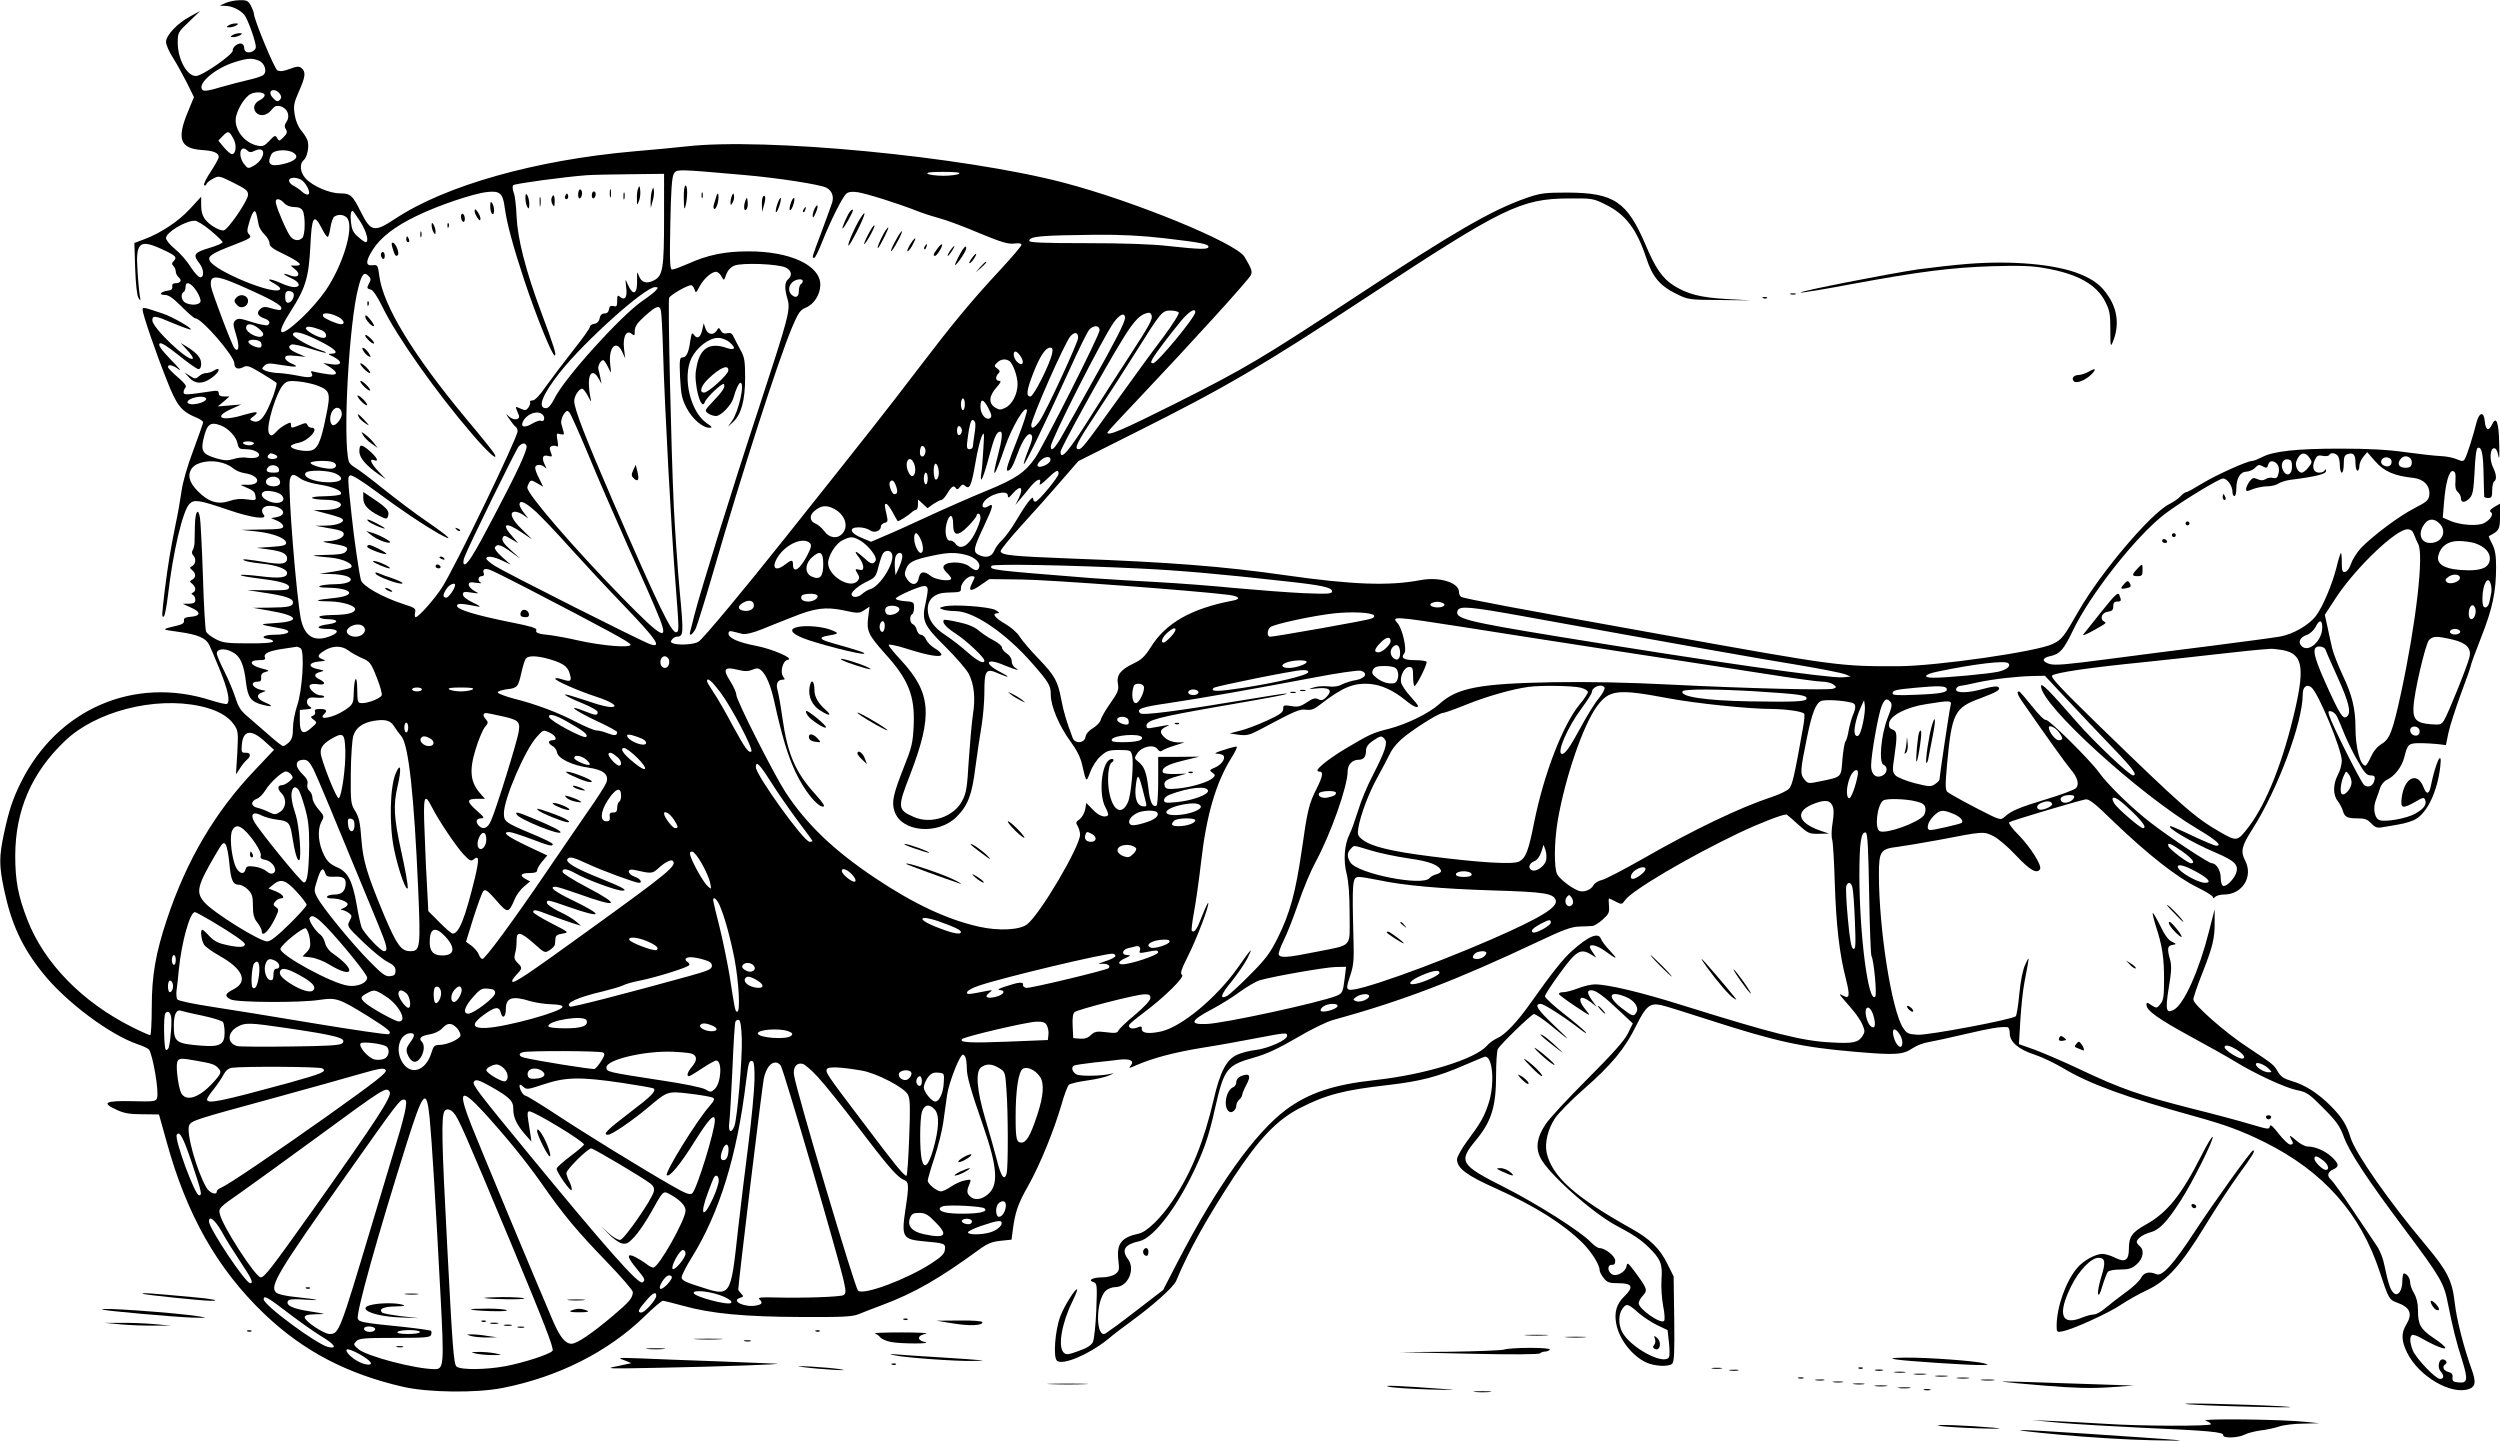 <?xml version="1.0" standalone="no"?>
<!DOCTYPE svg PUBLIC "-//W3C//DTD SVG 20010904//EN"
 "http://www.w3.org/TR/2001/REC-SVG-20010904/DTD/svg10.dtd">
<svg version="1.0" xmlns="http://www.w3.org/2000/svg"
 width="1280pt" height="738pt" viewBox="0 0 1280 738"
 preserveAspectRatio="xMidYMid meet">
<g transform="translate(0,738) scale(0.1,-0.1)"
fill="#000000" stroke="none">
<path d="M1155 7365 l-30 -14 28 -1 c33 0 76 -20 98 -46 17 -20 59 -137 59
-165 0 -19 -33 -34 -50 -24 -5 3 -10 12 -10 20 0 8 -4 17 -10 20 -16 10 -51
-15 -48 -33 3 -20 -155 -130 -188 -131 -46 -2 -94 85 -94 171 0 51 2 54 58
107 l57 55 -53 -29 c-65 -35 -122 -96 -122 -130 0 -13 15 -49 34 -78 19 -30
51 -88 72 -129 l37 -75 -31 -76 c-58 -138 -40 -187 71 -195 63 -4 87 -15 87
-37 0 -6 -19 -40 -41 -74 -23 -34 -38 -65 -34 -69 4 -4 10 -1 12 6 3 7 18 19
35 28 28 15 32 14 104 -22 62 -31 74 -40 74 -61 0 -30 -105 -183 -126 -183
-25 0 -71 28 -93 56 -14 18 -21 41 -21 72 l0 45 -56 -61 c-58 -64 -151 -126
-238 -158 l-48 -18 4 -130 c3 -80 9 -139 17 -151 11 -18 12 -17 7 10 -3 17 -9
76 -12 132 -10 145 11 161 134 103 64 -30 70 -38 50 -58 -9 -9 -9 -15 0 -24 7
-7 12 -20 12 -29 0 -9 7 -22 15 -29 18 -15 10 -30 -16 -30 -13 0 -19 -6 -17
-17 2 -13 -5 -19 -22 -21 -37 -5 -50 -22 -17 -22 21 0 43 -16 87 -60 33 -33
64 -60 70 -60 33 0 200 -193 200 -231 0 -25 18 -33 45 -19 20 11 31 7 94 -31
40 -24 74 -46 77 -50 2 -4 -6 -34 -17 -66 -41 -109 -69 -143 -105 -129 -18 7
-17 9 6 26 30 24 14 25 -51 6 -113 -35 -161 -14 -67 29 l53 24 -60 -5 -60 -5
30 25 30 26 -27 0 c-19 0 -28 5 -28 16 0 14 -7 16 -42 10 -127 -19 -138 -19
-138 -4 0 8 5 19 10 24 7 7 -6 24 -40 53 -27 23 -50 46 -50 52 0 16 26 10 56
-13 16 -12 -2 11 -41 50 -49 51 -66 75 -58 83 7 7 35 -10 98 -60 48 -39 94
-71 101 -71 9 0 14 11 14 28 0 30 -22 55 -75 88 l-30 18 34 -37 c19 -20 32
-40 28 -43 -20 -20 -207 157 -207 196 0 27 14 25 109 -16 46 -19 85 -33 88
-31 7 7 -93 64 -142 81 -101 34 -105 35 -105 20 0 -21 66 -215 123 -358 53
-135 74 -162 157 -196 16 -7 30 -17 30 -22 0 -5 -23 -70 -50 -143 -30 -79 -55
-165 -61 -212 -6 -43 -19 -118 -30 -168 -26 -128 -38 -200 -55 -333 -16 -136
-17 -145 -5 -138 5 3 14 52 21 108 26 225 76 434 110 468 24 24 47 21 200 -31
120 -41 203 -52 180 -24 -19 23 -4 45 30 45 66 0 97 -45 39 -57 l-31 -6 31
-13 c17 -7 31 -20 31 -29 0 -12 -18 -15 -107 -16 l-108 -2 78 -8 c85 -9 152
-35 152 -59 0 -12 -17 -16 -75 -20 l-75 -5 59 -8 c70 -9 96 -22 96 -46 0 -27
-24 -32 -94 -22 -117 19 -141 21 -127 12 8 -5 46 -12 85 -16 83 -8 136 -28
136 -49 0 -24 -40 -29 -140 -16 -51 6 -95 9 -97 6 -4 -4 30 -10 122 -22 81
-10 125 -24 125 -39 0 -17 -9 -18 -130 -17 l-85 1 90 -14 c107 -16 145 -29
145 -49 0 -21 -22 -26 -118 -27 l-87 -1 80 -14 c153 -25 169 -56 34 -64 -89
-6 -88 -6 26 -27 68 -12 48 -33 -32 -33 -54 0 -74 -16 -28 -22 14 -2 24 -7 23
-13 -2 -6 -53 -10 -128 -9 -107 0 -131 3 -166 22 -23 12 -45 29 -49 39 -4 10
-12 137 -16 283 -5 146 -12 280 -15 298 -9 55 -24 35 -26 -35 -1 -38 -2 -79
-2 -93 -1 -14 -5 -31 -10 -38 -5 -8 -4 -18 3 -25 16 -16 14 -45 -5 -55 -14 -8
-14 -10 0 -21 20 -17 20 -38 0 -49 -14 -8 -14 -10 0 -21 19 -16 21 -37 4 -45
-10 -5 -10 -7 0 -12 6 -3 12 -14 12 -25 0 -15 -7 -19 -32 -20 l-33 0 43 -20
c52 -22 51 -43 -2 -47 -27 -2 -36 -7 -34 -19 2 -11 -7 -19 -27 -24 -94 -23
-94 -21 5 -35 92 -13 134 -31 151 -65 4 -7 28 -64 53 -125 43 -105 56 -166 38
-178 -5 -3 -43 6 -84 19 -392 125 -785 -46 -971 -421 -42 -85 -61 -142 -87
-263 -25 -119 -25 -163 1 -286 37 -176 92 -295 198 -427 117 -147 343 -316
487 -365 27 -9 52 -21 57 -27 20 -30 52 -216 41 -248 -5 -17 -15 -19 -126 -16
-140 3 -161 -8 -81 -44 37 -18 67 -23 133 -23 l84 -1 38 -136 c103 -377 260
-654 501 -885 199 -190 424 -308 713 -374 130 -29 373 -32 509 -5 283 56 537
184 724 365 46 45 88 81 95 81 6 0 52 -12 101 -25 145 -41 319 -57 605 -58
211 -1 262 1 295 14 22 9 78 31 124 48 163 61 291 135 491 281 45 33 67 42
112 47 l57 6 6 46 c12 94 27 138 80 231 60 107 131 281 170 415 14 50 31 95
38 101 7 6 49 16 94 22 45 6 96 18 115 27 18 8 24 12 13 9 -42 -13 -162 -16
-183 -5 -22 12 -29 35 -14 45 5 3 51 10 103 16 52 5 112 12 134 15 52 5 74 -7
55 -30 -13 -16 -11 -16 25 0 88 38 193 66 338 90 83 13 211 36 282 50 152 29
155 29 155 11 0 -21 -97 -64 -161 -72 -30 -3 -72 -14 -94 -24 -54 -23 -88 -86
-120 -226 -51 -219 -115 -377 -210 -520 -60 -90 -133 -161 -174 -170 -90 -19
-115 -52 -105 -137 6 -49 4 -56 -17 -71 -13 -9 -42 -16 -64 -16 -50 0 -78 -15
-47 -24 19 -7 20 -12 15 -144 -3 -75 -11 -148 -17 -162 -8 -18 -29 -31 -73
-47 -56 -20 -64 -21 -78 -7 -29 30 -9 149 45 259 16 33 27 61 25 63 -8 8 -66
-84 -86 -137 -27 -72 -38 -211 -17 -228 29 -25 163 32 259 109 29 25 81 64
114 88 117 85 223 179 237 212 66 158 155 317 296 533 130 197 220 291 338
352 133 68 223 92 454 118 162 19 252 42 387 101 56 24 104 44 107 44 40 0 50
-146 16 -244 -22 -66 -39 -95 -110 -191 -27 -37 -50 -78 -50 -91 0 -45 49 -82
197 -148 204 -92 347 -182 447 -281 46 -47 86 -111 86 -138 0 -8 9 -26 21 -41
18 -22 28 -26 75 -26 72 0 80 -19 31 -67 -40 -38 -53 -82 -42 -140 14 -78 80
-164 152 -198 43 -21 118 -24 135 -7 10 10 12 63 10 230 l-3 217 -31 62 c-39
80 -89 129 -186 183 -288 161 -405 266 -433 387 -11 51 6 122 43 178 17 25 82
92 145 147 145 127 212 208 270 326 50 101 71 118 127 106 17 -3 126 -37 243
-75 348 -112 477 -141 749 -164 209 -18 247 -16 298 19 19 13 54 26 78 30 24
4 108 22 188 41 132 31 182 39 218 36 7 -1 12 -14 12 -32 0 -44 46 -83 128
-109 37 -12 103 -44 147 -70 131 -79 323 -149 670 -245 159 -44 243 -75 360
-133 301 -150 491 -364 590 -666 44 -135 48 -141 87 -155 68 -24 82 -57 48
-113 -27 -44 -25 -84 5 -145 61 -122 228 -218 318 -184 32 12 35 37 11 102
-41 116 -75 250 -85 333 -13 119 -37 167 -150 302 -185 219 -361 472 -384 549
-21 67 -41 100 -98 159 -66 67 -134 111 -203 131 -41 12 -56 22 -72 49 -21 36
-22 36 -154 124 -115 75 -278 219 -278 244 0 11 20 71 45 133 54 137 65 181
64 265 l0 65 -29 -114 c-51 -201 -128 -373 -180 -401 -40 -21 -44 -1 -26 113
14 81 15 113 7 143 -16 57 -14 72 12 76 22 4 22 4 -4 17 -17 8 -38 37 -59 82
-19 38 -36 67 -38 64 -2 -2 5 -32 16 -67 33 -100 42 -162 42 -272 0 -87 -3
-108 -19 -127 -18 -22 -19 -22 -45 -6 -23 16 -26 16 -26 2 0 -29 61 -72 224
-161 89 -48 190 -105 226 -127 106 -65 257 -135 318 -148 52 -10 64 -18 138
-93 66 -66 84 -92 103 -143 27 -78 122 -222 310 -473 190 -254 204 -279 225
-387 23 -116 41 -191 73 -290 30 -97 27 -116 -19 -111 -27 2 -33 7 -31 25 2
17 -4 24 -22 29 -25 6 -33 28 -15 39 13 8 3 25 -14 25 -20 0 -27 -42 -11 -60
20 -22 19 -40 -2 -40 -23 0 -121 103 -139 145 -16 40 -18 71 -4 80 5 3 29 -5
52 -19 61 -35 118 -58 118 -47 0 6 -27 29 -61 51 -67 46 -79 68 -79 143 0 34
-7 63 -20 85 -11 18 -20 43 -20 55 0 23 -17 47 -32 47 -4 0 -8 -17 -8 -38 0
-50 -22 -81 -43 -63 -18 14 -29 48 -48 139 -7 38 -24 81 -41 105 -16 23 -71
105 -123 183 -51 77 -101 146 -109 153 -23 19 -20 40 9 53 33 15 32 28 -7 65
-34 31 -84 53 -124 53 -13 0 -40 15 -60 33 -29 25 -35 27 -26 10 16 -28 15
-33 -3 -33 -8 0 -34 25 -58 55 -26 35 -43 50 -45 40 -4 -19 -4 -19 -103 10
-46 14 -183 51 -304 81 -262 67 -357 100 -564 198 -86 41 -192 86 -235 102
l-79 28 7 120 c4 67 13 155 21 196 27 142 27 140 5 93 -13 -27 -24 -80 -31
-150 -5 -59 -14 -112 -18 -116 -17 -17 -444 -97 -501 -95 -49 3 -57 6 -76 35
-58 87 -124 504 -124 785 0 119 8 132 95 142 32 4 126 20 209 35 232 45 232
45 282 20 25 -12 75 -55 117 -100 71 -75 106 -95 122 -69 11 18 -48 111 -108
173 -33 32 -55 63 -50 67 7 7 332 104 390 117 18 4 48 -19 148 -117 170 -163
322 -283 423 -332 45 -22 82 -45 82 -51 0 -8 4 -7 12 1 7 7 27 12 45 12 94 0
151 92 108 174 -24 46 -18 75 37 160 129 202 258 546 258 691 0 39 21 55 45
35 36 -30 155 -318 155 -375 0 -19 -9 -52 -20 -72 -25 -47 -26 -103 -1 -134
10 -13 22 -35 26 -49 10 -34 22 -40 76 -40 36 0 51 -5 70 -26 19 -20 31 -24
54 -20 16 3 56 9 87 15 31 5 71 17 88 28 59 35 109 141 124 266 12 98 -23 27
-49 -101 -8 -39 -22 -41 -36 -4 -31 83 -98 53 -112 -50 -8 -58 3 -61 70 -23
39 23 44 24 50 9 9 -24 -8 -46 -53 -71 -44 -24 -151 -43 -181 -32 -26 9 -35
63 -18 104 6 17 16 43 21 60 5 17 21 36 36 43 39 18 76 67 88 115 17 68 22 72
81 72 30 0 72 -3 93 -5 l39 -5 13 63 c7 34 36 123 63 197 28 75 51 140 51 145
0 6 24 72 54 148 58 147 76 233 76 359 0 59 -5 89 -20 118 -11 21 -19 39 -17
40 53 27 57 35 57 101 l0 65 -30 -17 c-20 -13 -26 -20 -17 -26 16 -10 -1 -38
-34 -56 -31 -17 -122 -11 -173 11 l-39 17 6 73 c8 104 26 169 46 165 12 -3 15
-13 13 -49 -3 -32 1 -49 12 -58 9 -8 16 -22 16 -32 0 -25 22 -24 46 2 15 17
19 42 24 136 3 73 9 118 16 120 20 7 28 -29 30 -137 1 -58 3 -108 3 -112 1 -5
10 -8 21 -8 17 0 20 7 20 39 0 22 5 43 10 46 14 9 12 37 -6 73 -19 39 -15 97
6 97 10 0 17 -14 22 -40 4 -24 6 1 4 62 -2 111 -15 147 -37 99 -17 -36 -33
-28 -37 17 -4 51 -28 48 -42 -5 -17 -69 -50 -172 -60 -188 -8 -13 -14 -13 -42
-1 -18 8 -55 15 -83 16 -27 1 -108 10 -180 20 -93 13 -189 18 -335 18 -220 0
-342 -13 -399 -44 -20 -10 -42 -19 -50 -19 -25 0 -185 -72 -257 -116 -39 -24
-75 -44 -81 -44 -5 0 -18 -9 -29 -21 -10 -12 -37 -30 -59 -41 -93 -47 -349
-349 -461 -544 -79 -138 -87 -148 -134 -171 -78 -39 -594 -113 -788 -114 -302
-1 -312 0 -1207 161 -735 132 -1019 185 -1034 194 -6 4 -11 15 -11 25 0 48
-99 79 -196 61 -161 -31 -350 -24 -694 25 -315 45 -592 67 -1090 85 -309 12
-361 17 -367 37 -2 6 48 68 111 137 63 69 154 171 201 226 l86 99 287 144
c470 235 655 344 1192 697 697 459 787 503 1035 504 117 1 123 0 187 -32 101
-50 158 -125 207 -273 31 -96 70 -142 149 -181 66 -33 67 -33 227 -34 l160 -2
-125 7 c-136 8 -200 25 -272 70 -56 36 -93 89 -142 206 -95 223 -162 268 -401
269 -116 0 -138 -3 -208 -27 -178 -62 -367 -171 -882 -510 -471 -310 -559
-363 -917 -543 -272 -136 -348 -169 -348 -148 0 3 78 87 173 187 251 265 551
595 561 618 9 19 5 31 -32 94 -43 71 -564 285 -927 380 -513 134 -1531 232
-1935 185 -47 -5 -166 -17 -265 -25 -501 -44 -963 -174 -1220 -344 -111 -73
-126 -69 -180 39 -40 80 -51 90 -104 90 -54 0 -140 37 -176 76 -28 30 -33 75
-10 94 18 15 29 71 20 99 -3 12 -18 35 -32 52 -16 19 -29 50 -34 81 -7 45 -5
60 21 119 34 76 37 101 14 120 -13 11 -23 10 -61 -4 -31 -12 -50 -14 -63 -7
-15 8 -120 261 -120 290 0 6 -7 24 -15 40 -14 26 -21 30 -58 29 -23 0 -55 -7
-72 -14z m169 -295 c32 -12 46 -58 23 -75 -9 -6 -42 -17 -74 -24 -32 -7 -96
-24 -142 -37 -58 -18 -87 -22 -94 -15 -30 30 61 110 162 142 65 21 90 23 125
9z m110 -172 c8 -13 7 -21 -2 -30 -10 -10 -17 -8 -33 9 -23 22 -18 46 8 41 9
-2 21 -11 27 -20z m-79 -6 c0 -7 -11 -18 -25 -25 -29 -14 -37 -41 -20 -62 19
-23 56 -18 79 11 16 21 26 25 46 20 36 -9 52 -48 33 -78 -12 -17 -13 -27 -4
-40 8 -14 6 -22 -12 -40 -22 -22 -24 -22 -33 -5 -9 16 -13 15 -40 -14 -24 -26
-34 -30 -59 -25 -73 14 -128 92 -110 155 12 41 36 80 64 104 24 19 81 19 81
-1z m-159 -224 c17 -32 12 -78 -9 -77 -6 0 -25 16 -41 35 l-28 34 23 24 c27
28 33 26 55 -16z m72 -60 c9 -9 18 -9 38 1 61 27 52 -45 -9 -79 -26 -14 -29
-14 -47 10 -35 45 -19 105 18 68z m237 -12 c28 -20 7 -41 -55 -56 -67 -16 -86
0 -60 51 13 23 86 27 115 5z m2305 -112 c175 -15 391 -49 421 -65 28 -15 39
-43 30 -75 -5 -16 -30 -84 -55 -152 -51 -135 -50 -132 -37 -132 5 0 23 37 41
83 43 108 104 230 124 246 11 9 29 11 57 7 49 -8 208 -58 304 -96 39 -15 93
-32 120 -39 28 -7 115 -39 195 -73 116 -48 152 -59 183 -55 24 3 37 1 37 -6 0
-7 -50 -65 -110 -130 -147 -158 -242 -273 -428 -517 -144 -189 -231 -300 -661
-840 -221 -278 -428 -527 -454 -545 -21 -15 -101 -20 -131 -9 -13 5 -14 9 -5
20 6 8 17 14 23 14 36 1 37 11 16 234 -11 120 -24 313 -30 430 -14 302 -31
1052 -24 1071 6 15 93 65 113 65 5 0 13 -10 17 -22 6 -20 8 -19 25 14 22 42
66 80 88 76 9 -2 20 -13 26 -25 11 -21 12 -21 23 11 8 22 23 38 42 46 38 16
224 9 263 -10 30 -15 35 -41 12 -60 -18 -15 -19 -49 -3 -101 16 -55 7 -89
-148 -562 -135 -410 -298 -935 -329 -1057 -9 -36 -18 -73 -21 -82 -9 -31 12
-19 29 16 8 19 50 153 92 298 145 501 328 1069 400 1241 32 76 42 90 71 102
42 17 74 68 74 117 0 100 -156 172 -370 171 -120 0 -209 -19 -306 -63 -37 -16
-73 -30 -82 -30 -12 0 -14 32 -10 233 3 164 8 239 17 255 14 27 9 27 361 -4z
m1100 6 c-8 -5 -44 -10 -80 -10 -36 0 -72 5 -80 10 -10 7 15 10 80 10 65 0 90
-3 80 -10z m-1510 -227 c0 -256 -6 -295 -51 -318 -38 -20 -65 -12 -78 23 -9
24 -10 23 -9 -19 2 -76 -20 -88 -48 -25 -13 31 -13 31 -8 -15 7 -50 -6 -70
-31 -49 -13 11 -15 7 -15 -20 0 -27 -3 -32 -19 -27 -15 3 -21 -1 -23 -17 -2
-13 -10 -21 -23 -21 -13 0 -22 -8 -25 -25 -3 -16 -13 -26 -28 -28 -12 -2 -22
-9 -22 -16 0 -7 -39 -62 -87 -122 -47 -60 -109 -142 -137 -181 -31 -46 -57
-73 -69 -73 -10 0 -16 -4 -13 -9 3 -4 -1 -16 -8 -27 -12 -16 -17 -17 -41 -6
-24 11 -27 11 -21 -3 3 -8 9 -22 12 -30 10 -24 -24 -30 -48 -9 -21 19 -21 19
1 -13 12 -18 26 -35 31 -38 6 -4 10 -14 10 -23 0 -33 -321 -698 -387 -800 -37
-58 -120 -152 -135 -152 -4 0 -6 10 -3 23 6 21 0 25 -62 45 -105 34 -207 92
-215 122 -9 32 -35 210 -47 325 -22 202 -22 205 -7 211 8 3 63 -31 127 -79
137 -101 243 -172 323 -218 87 -48 62 -22 -57 60 -58 39 -158 115 -223 167
-66 53 -131 102 -146 110 -15 8 -29 22 -32 31 -32 111 1 714 49 892 17 67 29
81 51 59 13 -12 14 -20 5 -36 -14 -27 -14 -29 8 -35 11 -2 34 -37 59 -88 73
-151 275 -437 459 -651 80 -94 138 -145 114 -101 -5 10 -70 91 -145 180 -271
326 -425 579 -444 731 -7 55 -9 57 -35 54 -36 -4 -36 20 2 80 39 62 114 120
225 173 109 53 291 115 362 122 63 7 79 -7 88 -79 11 -81 42 -197 102 -378 61
-183 141 -380 154 -380 11 0 -2 42 -70 224 -79 212 -120 374 -125 486 -2 52
-8 108 -15 124 -6 17 -7 33 -2 38 8 8 267 43 377 51 28 2 128 4 223 5 l172 2
0 -227z m-1859 197 c25 -14 52 -67 38 -75 -6 -4 -20 2 -32 13 -12 11 -32 25
-44 31 -13 6 -23 18 -23 26 0 17 33 20 61 5z m-86 -120 c11 -12 31 -20 51 -20
23 0 37 -6 44 -19 14 -27 13 -124 -2 -139 -17 -17 -42 -15 -60 6 -16 18 -66
131 -75 170 -7 28 17 30 42 2z m-140 -65 c3 -14 7 -36 10 -49 3 -13 16 -34 30
-47 13 -13 25 -33 25 -45 0 -15 17 -29 71 -54 84 -41 104 -60 64 -60 l-27 0
23 -19 c32 -26 15 -47 -26 -31 -43 16 -39 6 5 -14 44 -19 54 -46 16 -46 -13 0
-43 9 -67 20 -57 26 -85 25 -36 -1 21 -11 35 -24 31 -30 -22 -36 -341 95 -361
148 -9 22 14 37 124 79 85 33 93 38 79 53 -13 14 -12 22 2 69 18 57 29 65 37
27z m530 -30 c32 -51 46 -105 27 -105 -4 0 -22 12 -39 28 -25 21 -32 37 -36
74 -4 41 -1 58 9 58 2 0 19 -25 39 -55z m-64 13 c29 -54 -26 -235 -112 -363
-27 -40 -83 -105 -125 -144 -116 -108 -138 -93 -54 38 75 117 91 172 99 331 7
153 18 170 59 90 12 -25 26 -44 30 -43 4 1 10 23 14 49 4 26 13 51 20 55 24
16 57 9 69 -13z m-702 -59 c34 -28 61 -55 61 -59 0 -5 -31 -19 -70 -30 -76
-23 -84 -34 -50 -77 24 -30 27 -73 5 -73 -8 0 -30 24 -49 53 -18 30 -54 71
-80 92 -25 20 -46 46 -46 56 0 29 97 88 147 89 12 0 49 -23 82 -51z m4885 -39
c188 -22 227 -30 223 -45 -3 -13 -45 -12 -202 5 -83 10 -235 15 -422 15 -226
0 -293 3 -293 12 0 23 56 28 339 31 131 1 233 -4 355 -18z m-4678 -267 c132
-60 167 -83 151 -99 -3 -3 -23 0 -46 7 -32 10 -43 9 -56 -1 -23 -19 -18 -37
15 -49 30 -10 38 -25 20 -36 -5 -3 -42 4 -80 16 -62 20 -72 21 -85 8 -13 -12
-12 -22 4 -74 18 -57 14 -92 -8 -69 -12 12 -118 292 -121 319 -7 64 26 60 206
-22z m2824 48 c0 -6 -4 -13 -10 -16 -5 -3 -10 -19 -10 -36 0 -30 -17 -38 -38
-17 -17 17 -15 44 4 62 17 17 54 22 54 7z m-3104 -51 c14 -22 24 -46 20 -55
-6 -17 -48 -20 -77 -5 -20 11 -26 45 -9 55 6 3 10 15 10 26 0 32 28 22 56 -21z
m2353 4 c-7 -9 -38 -33 -69 -54 -111 -76 -404 -400 -452 -502 -15 -30 -30 -47
-41 -48 -48 -1 -21 69 71 185 127 160 434 435 486 435 16 0 17 -2 5 -16z
m-1856 -16 c6 -19 -11 -48 -28 -48 -10 0 -15 10 -15 30 0 23 5 30 19 30 11 0
21 -6 24 -12z m1881 -90 c3 -13 8 -108 11 -213 8 -279 43 -919 62 -1160 20
-261 21 -267 6 -272 -23 -8 -91 132 -325 671 -142 328 -198 473 -198 513 0 26
25 63 41 63 5 0 18 -17 29 -37 18 -35 19 -36 13 -8 -4 17 -8 50 -8 75 0 55 25
67 49 23 l16 -28 -6 30 c-3 17 -8 36 -10 43 -6 19 15 54 27 47 5 -4 16 -21 24
-38 15 -32 15 -32 9 20 -9 86 32 127 62 61 l15 -33 -6 50 c-7 61 12 98 39 76
14 -12 16 -10 16 15 0 22 12 40 52 76 59 53 76 58 82 26z m2651 -8 c4 -6 -32
-63 -79 -126 -48 -63 -150 -203 -228 -312 -170 -237 -189 -262 -205 -262 -26
0 -10 33 89 182 56 84 148 227 205 318 128 204 133 210 177 210 19 0 38 -5 41
-10z m85 2 c0 -26 -196 -262 -216 -262 -12 0 -13 4 -3 23 15 27 88 124 147
195 39 47 72 67 72 44z m-4382 -28 c25 -16 29 -34 8 -34 -19 0 -83 28 -90 38
-16 26 38 22 82 -4z m4158 12 c7 -19 -9 -49 -119 -218 -52 -79 -133 -206 -182
-283 -122 -195 -165 -247 -165 -198 0 18 225 426 316 573 51 84 84 122 114
133 24 9 30 8 36 -7z m-136 -14 c0 -22 -50 -120 -178 -347 -55 -99 -119 -213
-142 -252 -38 -69 -60 -90 -60 -59 0 32 259 543 321 633 31 44 59 56 59 25z
m-4433 -56 c21 -19 25 -27 17 -36 -17 -17 -84 16 -84 41 0 27 33 24 67 -5z
m318 -6 c27 -10 35 -40 10 -40 -26 0 -96 40 -89 51 6 11 31 7 79 -11z m3985
-1 c0 -24 -286 -590 -331 -655 -50 -72 -99 -106 -251 -168 -78 -32 -215 -92
-303 -133 -88 -41 -188 -86 -223 -100 l-62 -27 -48 20 c-61 25 -69 54 -15 54
21 0 46 -7 57 -15 21 -16 56 -4 56 19 0 8 9 16 19 19 17 4 18 9 10 43 -11 49
-11 54 -1 54 5 0 19 -19 32 -42 13 -24 24 -44 26 -46 3 -4 54 28 72 45 7 7 18
13 23 13 5 0 9 12 9 27 l0 26 24 -22 25 -23 29 21 c17 11 35 21 41 21 7 0 21
16 32 35 22 36 33 43 44 24 5 -6 12 -4 20 8 11 14 16 15 28 4 22 -18 31 3 52
124 9 55 24 114 31 130 13 27 14 22 9 -60 -3 -49 -7 -108 -11 -130 -9 -66 12
-20 41 91 26 97 38 124 56 124 14 0 10 -39 -11 -119 -37 -139 -18 -118 35 39
36 105 106 222 113 189 1 -8 -18 -69 -44 -135 -55 -140 -66 -174 -55 -174 14
0 27 22 50 85 28 76 56 114 71 99 9 -9 5 -29 -15 -78 -15 -37 -25 -69 -23 -72
6 -5 114 220 233 481 47 104 93 198 102 207 23 25 53 23 53 -3z m-3990 -57
c77 -39 99 -62 58 -63 -21 0 -20 -2 10 -16 48 -25 43 -46 -10 -38 l-43 6 33
-20 c46 -30 42 -45 -10 -37 -24 3 -54 9 -67 12 -17 5 -22 4 -17 -4 15 -24 -5
-29 -66 -16 -35 7 -80 13 -100 14 -20 0 -49 5 -64 10 -25 10 -26 12 -11 27 14
14 25 15 88 4 79 -13 95 -10 49 9 -16 7 -30 19 -30 27 0 13 10 15 53 11 l52
-5 -42 18 c-43 18 -54 35 -30 45 8 3 49 -6 92 -20 44 -14 81 -24 83 -22 2 3
-7 7 -20 11 -60 19 -148 68 -148 82 0 23 50 11 140 -35z m3880 18 c0 -22 -160
-369 -195 -422 -26 -38 -45 -49 -45 -25 0 34 173 426 201 456 22 24 39 20 39
-9z m-4183 -25 c3 -9 3 -19 -1 -22 -9 -10 -59 10 -64 25 -6 18 57 16 65 -3z
m4050 -54 c-11 -55 -95 -221 -111 -221 -24 0 -20 31 14 119 34 87 63 131 87
131 12 0 14 -7 10 -29z m-161 -16 c21 -32 9 -53 -17 -29 -20 18 -26 54 -9 54
5 0 17 -11 26 -25z m-59 -23 c19 -12 43 -78 43 -119 0 -50 -28 -105 -63 -121
-24 -12 -32 -11 -53 2 -33 22 -31 58 7 101 23 26 27 35 15 35 -19 0 -21 21 -4
38 9 9 8 15 -6 25 -17 13 -17 14 -1 30 18 18 42 22 62 9z m-3539 -127 c62 -25
66 -38 41 -157 -27 -137 -45 -172 -85 -176 -39 -4 -94 10 -95 23 0 6 18 14 40
18 52 10 109 77 66 77 -9 0 -18 6 -21 14 -5 12 -10 12 -39 0 -43 -18 -45 -17
-45 1 0 14 -3 14 -28 1 -15 -8 -36 -23 -46 -35 -23 -25 -32 -26 -40 -6 -14 37
40 211 76 247 17 17 29 20 77 15 31 -3 75 -13 99 -22z m-573 -65 c7 -12 -36
-30 -71 -30 -13 0 -24 5 -24 10 0 23 83 40 95 20z m3885 -30 c0 -16 -4 -30
-10 -30 -5 0 -10 14 -10 30 0 17 5 30 10 30 6 0 10 -13 10 -30z m121 -21 c17
-33 18 -43 8 -50 -21 -13 -49 20 -49 58 0 45 15 42 41 -8z m-3311 -29 c0 -25
-34 -65 -48 -56 -17 11 -15 57 5 78 18 21 43 8 43 -22z m1261 -205 c45 -110
136 -319 201 -465 66 -146 136 -304 155 -352 63 -150 32 -136 -184 85 -247
253 -483 527 -483 560 0 7 5 19 10 27 8 13 13 12 40 -4 l31 -18 -20 41 c-12
22 -21 47 -21 56 0 18 31 20 49 3 11 -11 11 -9 2 9 -19 38 -14 56 14 49 23 -6
24 -5 15 19 -8 20 -6 27 5 31 8 3 19 3 25 -1 8 -5 9 4 4 31 -6 35 -5 37 15 31
18 -4 21 -2 16 14 -3 10 -8 28 -11 39 -3 12 2 32 11 47 14 21 19 23 30 12 7
-8 50 -104 96 -214z m-231 200 c13 -15 4 -39 -11 -29 -5 3 -26 -4 -46 -16 -41
-24 -62 -15 -42 18 24 38 77 53 99 27z m2213 -38 c2 -7 1 -35 -4 -62 -4 -28
-8 -56 -8 -62 -1 -7 -8 -13 -17 -13 -14 0 -16 8 -10 53 9 70 17 97 26 97 4 0
10 -6 13 -13z m-3861 -16 c37 -14 78 -58 84 -91 6 -27 10 -30 43 -30 46 0 84
-24 61 -39 -8 -6 -31 -8 -51 -5 -21 4 -53 1 -73 -6 -29 -9 -46 -9 -91 4 -66
20 -77 37 -64 95 18 80 35 94 91 72z m3793 -26 c0 -10 -6 -20 -12 -22 -8 -3
-13 5 -13 22 0 17 5 25 13 23 6 -3 12 -13 12 -23z m-3625 -65 c0 -5 -11 -10
-24 -10 -14 0 -28 5 -31 10 -4 6 7 10 24 10 17 0 31 -4 31 -10z m1396 -13 c6
-18 -48 -135 -169 -364 -102 -195 -139 -254 -152 -241 -4 4 -3 20 3 35 18 51
262 548 277 566 18 20 34 22 41 4z m2042 -33 c-5 -28 -28 -29 -28 -1 0 13 3
27 7 31 10 10 25 -10 21 -30z m-3334 -10 c25 -9 19 -24 -9 -24 -24 0 -32 10
-18 23 8 8 8 8 27 1z m10422 -20 c13 -18 12 -24 -7 -47 -11 -15 -27 -27 -34
-27 -19 0 -36 34 -28 57 17 47 45 54 69 17z m142 14 c7 -7 12 -29 12 -50 0
-21 5 -38 10 -38 6 0 10 20 10 44 0 36 4 46 20 51 30 9 40 -2 40 -46 0 -21 5
-39 10 -39 6 0 10 11 10 24 0 13 9 34 20 47 l20 24 42 -48 c45 -51 98 -74 196
-84 52 -6 85 -41 80 -87 -3 -27 -12 -35 -76 -68 -77 -39 -212 -140 -274 -204
-20 -22 -43 -57 -50 -79 -8 -23 -20 -41 -30 -43 -15 -3 -18 4 -18 49 0 29 -2
50 -5 47 -3 -2 -14 -38 -24 -80 -21 -81 -67 -191 -101 -238 -34 -48 -118 -97
-185 -109 -33 -6 -186 -26 -340 -46 -154 -19 -399 -51 -545 -70 -214 -28 -270
-33 -298 -24 -40 13 -37 31 7 40 47 10 68 34 113 128 89 187 323 484 470 598
80 61 279 183 300 183 21 0 48 -37 48 -67 0 -13 5 -23 10 -23 6 0 10 17 10 38
0 53 20 87 52 87 14 1 33 9 42 18 20 20 22 20 46 7 14 -8 19 -5 23 11 4 13 12
19 23 17 25 -5 38 -31 30 -62 -5 -22 -11 -27 -28 -23 -11 3 -28 1 -38 -6 -13
-8 -25 -8 -42 0 -20 9 -26 7 -41 -13 -9 -12 -17 -30 -17 -38 0 -13 4 -13 35 0
19 7 52 14 72 14 21 0 47 6 58 14 11 7 38 16 60 19 135 17 185 30 184 46 0 10
-2 11 -6 4 -2 -7 -15 -13 -28 -13 -30 0 -40 28 -23 65 10 22 17 26 40 21 15
-3 30 -1 33 4 8 14 29 12 43 -2z m380 -41 c-2 -17 -10 -22 -33 -22 -35 0 -45
24 -20 49 22 22 58 4 53 -27z m-6970 16 c-3 -19 -53 -41 -64 -30 -11 11 27 47
48 47 13 0 18 -6 16 -17z m6867 -8 c0 -22 -22 -30 -44 -16 -21 14 -5 43 21 39
15 -2 23 -10 23 -23z m-7564 -11 c11 -30 3 -67 -14 -61 -6 2 -15 15 -20 30
-17 52 15 80 34 31z m7054 -14 c0 -41 -27 -53 -45 -20 -16 30 -3 62 23 58 18
-2 22 -10 22 -38z m-10596 20 c19 -5 44 -18 55 -28 12 -11 39 -22 60 -25 79
-12 86 -63 8 -59 -34 1 -35 0 -12 -9 49 -21 55 -26 58 -49 4 -22 2 -23 -43
-17 -31 5 -62 2 -90 -8 -59 -20 -108 -5 -162 50 -45 45 -55 84 -30 118 23 32
96 45 156 27z m565 4 c27 -10 19 -34 -11 -34 -39 0 -103 19 -103 30 0 11 89
14 114 4z m3101 -72 c-3 -12 -10 -20 -15 -17 -11 7 -13 68 -3 79 11 11 25 -36
18 -62z m-3377 36 c3 -14 -3 -18 -26 -18 -35 0 -45 9 -30 27 15 19 52 12 56
-9z m293 -24 c38 -19 33 -38 -12 -42 -75 -8 -161 20 -145 46 11 18 122 15 157
-4z m3699 1 c0 -17 -98 -136 -117 -143 -7 -2 -13 4 -13 14 0 22 -35 -23 -90
-116 -21 -36 -52 -78 -68 -94 -17 -15 -36 -41 -42 -57 -13 -31 -44 -38 -81
-19 -28 15 -24 34 26 140 51 108 55 127 25 108 -24 -15 -38 -3 -24 20 25 41
124 68 124 35 1 -15 5 -13 25 10 41 47 58 33 30 -26 l-16 -32 21 25 c12 14 37
44 56 68 34 41 59 49 47 14 -3 -9 14 2 38 26 47 45 59 51 59 27z m-670 -25 c0
-16 -4 -30 -10 -30 -5 0 -10 14 -10 30 0 17 5 30 10 30 6 0 10 -13 10 -30z
m-3212 0 c16 -12 57 -25 97 -31 72 -11 120 -33 110 -49 -4 -6 -43 -10 -88 -11
-85 -1 -76 -16 11 -18 105 -2 103 -50 -2 -52 l-61 -1 65 -17 c36 -9 71 -20 79
-25 25 -16 -18 -36 -78 -37 l-56 -1 50 -9 c80 -13 95 -19 95 -34 0 -19 -39
-35 -88 -36 -28 -1 -21 -4 30 -13 75 -12 86 -19 68 -41 -9 -11 -35 -15 -99
-16 -91 -2 -88 -4 21 -14 66 -6 123 -34 105 -51 -4 -4 -42 -13 -85 -20 l-77
-12 57 -1 c31 0 69 -6 83 -11 45 -17 14 -40 -54 -41 -84 -1 -122 -17 -44 -18
129 -2 153 -41 32 -53 -99 -10 -108 -16 -26 -17 73 -1 141 -23 135 -43 -6 -18
-43 -26 -121 -27 -43 -1 -66 -5 -62 -11 3 -5 21 -10 38 -10 60 0 66 -18 9 -26
-64 -8 -69 -24 -8 -24 57 0 67 -16 22 -35 -83 -35 -135 -7 -155 83 -23 110
-68 671 -57 716 8 31 18 32 54 6z m-111 -1 c6 -6 9 -18 6 -25 -7 -20 -62 -18
-70 2 -10 28 41 46 64 23z m3161 -38 c10 -29 7 -41 -10 -41 -11 0 -30 49 -22
61 10 17 22 9 32 -20z m-3151 -42 c38 -32 -6 -58 -61 -35 -36 15 -47 39 -23
50 17 7 67 -2 84 -15z m1309 -91 c31 -29 109 -111 173 -183 64 -71 189 -206
279 -299 164 -171 194 -216 130 -194 -44 15 -742 367 -795 401 -24 15 -43 32
-43 37 0 16 38 11 83 -11 l42 -20 -44 39 c-26 23 -41 43 -37 50 12 19 30 14
82 -24 l49 -35 -49 44 c-36 32 -47 49 -43 62 7 16 10 15 44 -5 l36 -21 -31 36
c-58 65 -33 75 49 19 l54 -36 -52 51 c-54 51 -69 91 -35 91 10 0 29 -8 42 -17
l25 -18 -22 29 c-13 16 -23 35 -23 42 0 27 29 14 86 -38z m1524 17 c56 -29 77
-89 43 -127 -26 -29 -68 -23 -93 13 -13 17 -33 34 -46 39 -28 11 -31 41 -6 62
34 30 62 34 102 13z m750 -47 c0 -13 -13 -48 -28 -78 -33 -65 -74 -88 -99 -55
-8 11 -20 19 -28 17 -20 -4 -30 43 -19 86 14 54 34 53 34 -1 0 -63 23 -66 78
-10 23 24 42 48 42 53 0 6 5 10 10 10 6 0 10 -10 10 -22z m7470 -28 c41 -41
13 -100 -47 -100 -53 0 -66 55 -25 103 20 23 47 22 72 -3z m-130 -57 c6 -16
15 -37 21 -48 30 -51 -10 -402 -87 -760 -43 -199 -59 -240 -100 -264 -23 -14
-42 -37 -55 -66 -11 -25 -24 -45 -28 -45 -27 0 -51 93 -51 194 0 97 -17 167
-65 268 -24 51 -48 113 -54 138 -6 25 -17 74 -24 109 l-14 63 58 89 c101 153
306 349 365 349 18 0 27 -8 34 -27z m-7644 -29 c23 -56 0 -92 -24 -39 -15 32
-15 75 -1 75 5 0 17 -16 25 -36z m-318 2 c30 -16 64 -50 81 -82 8 -17 7 -25
-3 -34 -12 -9 -23 -4 -55 26 -44 39 -53 38 -21 -3 11 -14 20 -35 20 -46 0 -14
-5 -18 -20 -14 -23 6 -24 3 -8 -22 9 -15 9 -23 -1 -35 -37 -44 -151 25 -151
91 0 38 39 100 74 117 39 19 50 20 84 2z m-251 -17 c9 -9 6 -24 -12 -59 -39
-76 -75 -100 -75 -49 0 24 -8 24 -40 -1 -52 -41 -73 -16 -36 41 44 66 130 101
163 68z m8524 0 c52 -18 80 -48 77 -83 -4 -39 -36 -56 -108 -56 -114 1 -168
27 -156 75 12 48 49 75 104 75 27 0 64 -5 83 -11z m-8104 -55 c16 -42 -59
-164 -110 -180 -12 -3 -32 -15 -44 -26 -21 -19 -53 -19 -53 0 0 14 39 46 84
67 37 18 42 25 54 75 8 30 18 61 24 68 14 17 37 15 45 -4z m-352 -53 c0 -64
-17 -82 -59 -63 -36 16 -36 64 1 98 42 38 58 29 58 -35z m405 40 c0 -10 -8
-36 -17 -57 l-18 -39 -3 34 c-2 19 -1 44 2 57 7 28 36 32 36 5z m326 8 c46
-12 76 -41 67 -65 -7 -19 -20 -18 -50 6 -38 29 -133 26 -133 -5 0 -6 9 -20 20
-30 11 -10 20 -22 20 -27 0 -17 -77 -8 -103 12 -36 29 -56 25 -63 -10 -8 -38
-37 -40 -60 -5 -14 21 -14 30 -4 54 13 33 37 45 130 65 83 18 120 19 176 5z
m894 -70 c191 -9 412 -28 740 -65 187 -20 240 -32 240 -51 0 -14 -17 -15 -147
-10 -82 4 -238 16 -348 26 -110 11 -293 25 -405 31 -113 6 -261 15 -330 20
-515 41 -526 42 -513 63 7 11 391 4 763 -14z m-3145 -99 c431 -224 529 -278
533 -290 7 -19 -144 -7 -268 21 -52 12 -113 23 -135 26 -69 7 -85 12 -79 27 4
10 -29 20 -131 40 -179 36 -275 65 -275 84 0 14 19 14 110 -4 14 -2 1 7 -27
20 -33 16 -53 31 -53 42 0 14 7 16 43 10 42 -6 42 -6 15 9 -16 9 -28 23 -28
31 0 13 8 15 38 10 20 -3 31 -3 25 0 -19 8 -16 34 3 34 10 0 14 6 11 14 -8 20
3 27 27 20 12 -3 98 -46 191 -94z m9900 51 c0 -20 -53 -37 -68 -21 -9 9 -7 15
8 26 24 18 60 15 60 -5z m-7605 4 c0 -4 -7 -19 -15 -35 -20 -40 -2 -40 51 -2
l39 27 165 -2 c138 -1 901 -58 1063 -79 52 -7 62 -21 20 -29 -213 -40 -344
-115 -420 -237 -31 -49 -47 -65 -91 -86 -65 -31 -87 -59 -78 -105 5 -28 0 -42
-38 -96 -24 -34 -47 -73 -50 -86 -3 -12 -21 -32 -40 -43 -21 -12 -36 -30 -38
-44 -5 -34 -54 -38 -66 -6 -32 85 -46 132 -58 195 -18 96 -33 124 -119 213
-40 41 -82 91 -94 110 -11 19 -44 48 -73 65 -55 32 -72 55 -41 55 13 1 10 5
-11 17 -33 17 -216 30 -262 18 -26 -7 -27 -8 -9 -15 11 -5 43 -9 70 -9 92 -2
255 -113 388 -265 88 -100 97 -116 97 -163 0 -59 43 -160 100 -238 32 -43 52
-83 60 -118 22 -96 21 -95 42 -40 11 30 34 65 54 82 30 27 42 31 94 31 56 0
60 -2 66 -26 10 -40 -4 -199 -20 -239 -31 -73 -79 -48 -97 50 -11 61 -5 140
12 150 18 12 10 26 -9 16 -43 -23 -57 -178 -23 -243 11 -19 17 -39 14 -42 -15
-15 -48 -3 -78 29 l-33 34 -6 -34 c-4 -19 -17 -41 -29 -50 -19 -13 -20 -18 -9
-35 6 -11 12 -30 12 -43 0 -61 -207 -412 -272 -460 -38 -29 -145 -34 -244 -12
-162 36 -334 116 -534 250 -210 140 -352 276 -459 440 -60 93 -251 470 -251
497 0 12 -14 43 -31 70 -40 62 -31 76 37 59 36 -9 54 -9 76 0 22 9 31 9 44 -2
26 -21 51 -80 69 -164 40 -180 68 -273 109 -360 44 -93 110 -175 140 -175 13
0 1 18 -39 63 -103 113 -143 205 -170 397 -8 58 -19 119 -24 136 -10 34 1 54
27 54 11 0 12 3 3 14 -19 23 -4 84 23 88 36 5 -80 56 -166 72 -88 17 -138 39
-138 62 0 12 6 15 25 10 14 -3 35 -9 48 -12 15 -3 53 6 100 25 42 17 111 45
153 61 116 47 171 54 263 35 74 -16 80 -16 106 1 l27 18 -7 -56 c-9 -68 2 -90
84 -182 122 -134 156 -217 149 -371 -4 -90 -10 -112 -51 -215 -54 -138 -63
-177 -47 -224 35 -107 223 -123 318 -28 58 58 79 114 96 253 9 68 23 162 31
209 8 47 15 126 15 176 0 114 8 125 74 95 56 -24 61 -19 8 8 -88 45 -74 75 17
36 62 -25 90 -33 59 -14 -10 5 -18 21 -18 33 0 14 -10 30 -25 40 -14 9 -25 23
-25 31 0 8 -19 24 -42 36 -24 12 -57 34 -75 49 -21 19 -56 34 -103 44 -40 9
-75 15 -77 12 -12 -12 10 -38 60 -70 53 -34 147 -122 147 -138 0 -20 -34 -4
-87 43 -32 29 -82 67 -111 86 -62 40 -92 84 -92 134 0 52 37 84 101 85 69 2
69 2 69 24 0 23 33 60 55 60 8 0 15 -2 15 -5z m7763 -37 c4 -12 4 -33 2 -45
-3 -13 -7 -34 -10 -48 -3 -14 -12 -25 -20 -25 -11 0 -15 12 -15 44 0 76 30
126 43 74z m-10423 -3 c0 -18 -33 -65 -45 -65 -19 0 -19 15 1 45 14 22 44 35
44 20z m2420 -24 c0 -11 -5 -42 -11 -69 -21 -89 -9 -115 102 -224 54 -54 108
-116 119 -138 28 -55 35 -125 21 -212 -6 -40 -15 -145 -21 -232 -8 -136 -12
-166 -33 -205 -42 -83 -160 -123 -248 -84 -84 37 -85 48 -19 217 117 305 108
418 -47 586 -35 37 -63 72 -63 78 0 5 41 -3 91 -19 109 -35 179 -47 179 -30 0
6 -15 21 -33 31 -19 11 -39 31 -45 45 -6 14 -18 25 -27 25 -8 0 -17 11 -21 24
-3 14 -12 27 -20 30 -16 6 -19 42 -4 51 6 3 10 19 10 35 0 27 -3 29 -47 32
-27 2 -47 8 -47 13 2 12 121 64 147 65 10 0 17 -7 17 -19z m-567 -28 c13 -12
-15 -33 -44 -33 -29 0 -44 13 -34 30 7 11 68 14 78 3z m-323 -53 c0 -22 -31
-34 -61 -25 -25 8 -20 26 11 42 28 14 50 7 50 -17z m3524 14 c24 -9 9 -24 -24
-24 -31 0 -48 15 -28 23 19 8 34 8 52 1z m-2779 -34 c0 -20 -51 -38 -66 -23
-7 7 -9 19 -5 28 8 21 71 17 71 -5z m8068 6 c8 -21 -4 -56 -19 -56 -9 0 -14
11 -14 28 0 40 22 58 33 28z m-4875 -41 c812 -147 1212 -218 1404 -249 120
-20 230 -42 245 -48 l28 -12 -40 -4 c-72 -5 -675 81 -1452 208 -483 79 -536
93 -520 134 10 25 64 20 335 -29z m-764 5 c6 -6 0 -13 -15 -18 -23 -9 -492
-92 -516 -92 -17 0 -16 35 1 49 19 16 230 61 331 71 89 9 185 4 199 -10z m461
-61 c138 -22 484 -76 770 -120 286 -44 634 -97 773 -119 139 -22 269 -40 290
-40 21 0 47 -6 58 -14 18 -14 18 -15 1 -22 -25 -9 -441 1 -837 21 -217 11
-416 15 -600 12 -375 -7 -489 -28 -581 -112 -52 -47 -165 -102 -256 -126 -87
-22 -95 -26 -224 -102 -101 -61 -167 -117 -136 -117 24 0 21 -22 -12 -88 -39
-77 -47 -109 -76 -315 -31 -214 -60 -322 -122 -447 -40 -80 -62 -110 -143
-191 -52 -53 -105 -101 -117 -108 -41 -21 -33 7 23 74 30 38 67 91 81 119 31
62 23 55 -52 -52 -109 -153 -285 -299 -390 -323 -64 -14 -100 -9 -99 13 1 14
-3 15 -23 7 -25 -9 -43 -5 -43 11 0 5 33 33 73 63 110 82 215 186 199 196 -11
6 -4 27 31 97 45 89 111 263 103 271 -2 2 -16 -28 -31 -66 -26 -69 -40 -89
-53 -77 -3 4 2 46 11 94 9 48 26 166 37 262 27 237 76 404 155 530 19 30 31
56 27 57 -4 2 -34 -6 -67 -17 -42 -13 -52 -19 -33 -19 15 -1 30 -5 33 -11 10
-16 -13 -47 -45 -60 -28 -12 -29 -14 -13 -26 16 -11 16 -14 3 -27 -22 -21
-107 -47 -177 -54 -53 -5 -64 -3 -69 11 -9 24 5 35 62 51 l49 14 -59 -2 c-32
-1 -60 3 -62 8 -8 23 20 40 101 60 l86 21 -106 -1 -105 0 0 -122 c0 -67 -4
-124 -8 -127 -20 -12 -35 17 -42 87 -10 83 -21 113 -53 138 -20 16 -20 18 -4
42 23 35 84 48 103 22 10 -13 17 -15 26 -7 7 5 36 17 63 25 l50 16 -37 0 c-23
1 -47 9 -64 24 -29 26 -27 42 10 58 17 8 15 9 -11 4 -18 -3 -46 -8 -63 -11
-24 -5 -30 -3 -30 10 0 29 59 44 361 97 285 49 374 66 354 68 -6 1 -89 -12
-185 -28 -379 -63 -550 -85 -562 -73 -22 22 6 32 145 52 162 24 450 75 745
131 119 23 225 38 238 35 40 -11 26 -39 -23 -48 -23 -3 -55 -14 -72 -22 -20
-11 -44 -14 -73 -10 -24 2 -56 0 -73 -6 -28 -9 -27 -10 12 -5 70 8 90 -8 53
-45 -16 -16 -25 -18 -40 -10 -16 8 -28 5 -59 -16 -33 -22 -47 -25 -80 -19 -37
6 -41 5 -41 -15 0 -17 -17 -29 -82 -59 -46 -21 -108 -45 -138 -52 l-54 -14 46
-7 c41 -5 55 -2 110 27 182 97 203 106 235 101 25 -3 41 2 70 25 118 91 173
114 259 107 57 -5 119 -33 181 -84 39 -32 63 -42 63 -28 0 4 -18 26 -40 50
-21 23 -42 54 -46 68 -8 33 16 81 41 81 17 0 20 -7 20 -47 0 -26 3 -49 7 -50
9 -4 68 114 62 124 -3 4 -29 8 -59 8 -57 0 -75 11 -55 35 15 18 -10 128 -35
155 -33 36 -19 35 340 -21z m-2965 7 c0 -14 -4 -27 -9 -30 -12 -8 -22 20 -15
39 9 23 24 18 24 -9z m7360 -8 c0 -69 -70 -132 -106 -96 -20 20 -8 45 26 57
16 5 36 23 45 40 20 40 35 39 35 -1z m-10023 -5 c8 -21 -16 -43 -47 -43 -30 0
-53 20 -42 36 21 32 78 36 89 7z m4127 -44 c-15 -16 -31 -29 -36 -29 -19 0 -6
30 24 55 41 35 51 14 12 -26z m6601 31 c8 -13 -20 -24 -41 -16 -20 8 -9 26 16
26 10 0 22 -5 25 -10z m-5475 -52 c0 -19 -42 -58 -62 -58 -26 0 -22 17 12 51
28 29 50 31 50 7z m5435 8 c72 -17 99 -44 89 -89 -8 -40 -111 -295 -131 -326
-13 -21 -21 -23 -69 -19 -71 6 -90 24 -87 86 2 72 61 323 79 344 20 22 40 22
119 4z m-5387 -60 c4 -36 -12 -54 -33 -36 -18 15 -20 41 -3 58 18 18 33 9 36
-22z m-5629 15 c22 -14 9 -219 -18 -295 -11 -33 -21 -83 -21 -113 0 -40 -5
-58 -20 -73 -11 -11 -25 -20 -30 -20 -6 0 -36 24 -69 53 -32 28 -80 70 -107
93 -40 33 -53 52 -68 100 -10 32 -36 94 -57 136 -22 43 -39 84 -39 92 0 24 38
29 77 9 43 -21 62 -63 73 -161 9 -73 26 -96 83 -110 53 -14 60 -8 13 12 -41
17 -47 40 -13 51 22 8 22 8 -3 12 -48 9 -64 43 -20 43 14 0 19 6 17 22 -1 16
5 23 23 28 22 5 19 8 -22 18 -59 15 -67 42 -12 42 28 0 35 3 30 15 -7 20 22
33 99 44 33 5 62 9 65 10 3 0 11 -3 19 -8z m244 -11 c14 -11 45 -28 69 -39 42
-18 47 -24 77 -100 18 -44 29 -86 25 -92 -9 -16 -69 -39 -99 -39 -24 0 -25 2
-26 73 -1 79 -16 60 -18 -23 -1 -52 -5 -59 -46 -86 -56 -38 -140 -55 -106 -21
19 19 12 27 -20 27 -23 0 -30 -4 -26 -14 3 -8 -1 -17 -10 -20 -14 -6 -14 -8 3
-21 18 -14 18 -16 -10 -40 -44 -40 -61 -30 -61 35 l0 55 33 3 c30 3 32 5 16
16 -11 8 -15 19 -11 31 6 13 16 16 47 13 22 -2 40 0 40 4 0 5 -9 8 -20 8 -25
0 -63 37 -54 51 4 7 21 9 40 6 40 -7 45 8 9 25 -30 14 -28 30 6 38 21 6 20 7
-13 14 -53 10 -50 34 5 39 35 3 38 5 20 11 -31 11 -29 23 10 46 41 25 87 25
120 0z m10124 3 c3 -10 30 -71 59 -135 61 -134 74 -187 50 -207 -20 -16 -36 9
-111 176 -62 139 -70 183 -30 183 16 0 28 -7 32 -17z m-217 -2 c96 -19 110
-83 64 -290 -61 -271 -148 -493 -241 -615 -58 -75 -59 -76 -148 -25 -127 73
-192 130 -615 541 -195 190 -252 250 -243 259 15 15 191 41 463 68 113 12 282
30 375 41 151 17 209 23 280 28 11 1 40 -3 65 -7z m-8895 -41 c82 -22 110 -39
121 -76 13 -41 7 -47 -35 -33 -18 6 -35 9 -38 5 -8 -8 114 -62 209 -93 83 -27
120 -53 75 -53 -14 0 -54 9 -89 21 -34 11 -82 27 -106 34 -70 23 -39 0 48 -35
46 -19 80 -38 80 -46 0 -19 -10 -18 -70 6 -91 36 -52 4 60 -49 61 -28 110 -55
110 -59 0 -19 -14 -20 -47 -7 -20 8 -45 15 -58 15 -12 0 -57 19 -100 41 -93
49 -208 93 -324 122 -46 12 -83 27 -83 32 1 6 22 12 47 16 54 6 58 11 75 87 7
31 17 63 22 70 13 15 49 15 103 2z m629 -5 c8 -21 -3 -45 -20 -45 -8 0 -17 7
-20 15 -8 21 2 45 20 45 7 0 16 -7 20 -15z m3266 -14 c0 -12 -56 -31 -91 -31
-38 0 -45 16 -12 28 35 13 103 15 103 3z m3593 -7 c14 -14 -8 -33 -51 -43 -50
-11 -263 -31 -331 -31 -59 0 -50 17 17 31 193 40 349 59 365 43z m-3134 -28
c18 -22 10 -70 -12 -74 -28 -5 -61 5 -90 28 -22 18 -25 25 -17 41 8 15 22 19
59 19 30 0 53 -5 60 -14z m-451 -18 c-6 -16 -155 -52 -335 -80 -131 -20 -169
-20 -149 0 10 9 411 90 454 91 23 1 32 -3 30 -11z m3839 -90 c38 -40 109 -116
158 -168 50 -52 123 -129 163 -171 67 -72 85 -99 63 -99 -18 0 -200 172 -286
271 -146 168 -185 206 -185 186 -1 -95 496 -549 801 -731 97 -58 129 -86 96
-86 -8 0 -62 23 -120 50 -58 28 -109 50 -112 50 -34 0 105 -83 228 -135 100
-43 120 -63 106 -105 -12 -34 -54 -74 -68 -65 -6 3 -11 22 -11 42 0 36 -23 73
-45 73 -16 0 -206 125 -310 205 -98 75 -223 197 -268 260 -46 64 -258 274
-272 269 -7 -3 -37 27 -71 70 -33 41 -62 75 -66 76 -14 0 -9 -16 15 -51 111
-161 225 -320 248 -347 36 -41 47 -79 27 -98 -8 -8 -75 -33 -148 -55 -144 -44
-182 -60 -216 -91 -22 -19 -22 -19 -150 47 -71 37 -135 73 -143 80 -11 11 -12
34 -2 142 24 262 38 290 171 338 85 32 105 44 92 57 -6 6 -34 3 -73 -8 -82
-23 -144 -24 -144 -4 0 8 9 16 20 18 11 1 52 9 90 18 78 17 200 31 287 33 l58
1 67 -72z m-6847 -15 c57 -77 168 -289 157 -300 -13 -12 -34 18 -98 136 -33
63 -76 137 -95 165 -19 28 -34 54 -34 58 0 23 25 1 70 -59z m2166 33 c8 -21
-23 -86 -40 -86 -19 0 -25 49 -11 88 6 16 44 15 51 -2z m2237 -7 c20 -5 37
-15 37 -22 0 -7 -18 -35 -41 -62 -87 -105 -184 -356 -234 -605 -29 -147 -43
-183 -77 -201 -30 -16 -199 -6 -449 26 -207 26 -309 51 -353 86 -24 19 -27 26
-21 62 12 68 53 176 97 256 23 42 52 97 65 123 15 31 44 63 81 92 71 54 172
116 191 116 7 0 63 20 125 45 100 40 230 77 311 88 64 9 232 6 268 -4z m122 1
c4 -6 -9 -30 -28 -54 -20 -23 -61 -89 -92 -147 -57 -105 -81 -139 -97 -139
-31 0 25 133 101 235 28 38 51 74 51 80 0 28 51 47 65 25z m1752 -6 c6 -19
-26 -26 -154 -31 -91 -4 -123 -3 -123 6 0 17 14 20 120 30 116 11 152 9 157
-5z m-7807 -4 c0 -5 -11 -10 -25 -10 -14 0 -25 5 -25 10 0 6 11 10 25 10 14 0
25 -4 25 -10z m260 0 c-8 -5 -35 -10 -60 -10 -25 0 -52 5 -60 10 -10 7 8 10
60 10 52 0 70 -3 60 -10z m3715 -10 c8 -13 -20 -24 -41 -16 -20 8 -9 26 16 26
10 0 22 -5 25 -10z m2860 0 c219 -14 255 -19 255 -36 0 -16 -53 -19 -290 -15
-228 4 -362 24 -345 52 8 12 187 11 380 -1z m-454 -35 c138 -26 411 -55 534
-55 71 -1 151 -12 162 -24 4 -3 1 -36 -6 -74 -43 -243 -54 -291 -71 -310 -11
-11 -50 -30 -87 -42 -164 -54 -398 -166 -660 -316 -100 -57 -196 -107 -213
-110 -17 -4 -35 -15 -41 -26 -14 -26 -54 -40 -81 -27 -38 16 -92 59 -105 82
-17 31 -16 167 3 278 38 219 129 485 200 582 63 86 105 91 365 42z m937 -22
c26 -6 27 -21 8 -67 -7 -18 -17 -53 -21 -77 -4 -24 -11 -49 -16 -55 -5 -6 -12
-48 -16 -94 -7 -92 -2 -87 -112 -110 -63 -13 -64 -13 -83 10 -22 27 -21 45 14
215 25 124 45 174 72 186 20 8 104 4 154 -8z m202 2 c9 -11 6 -27 -15 -80 -34
-86 -47 -231 -21 -241 22 -9 20 -41 -4 -54 -34 -18 -60 4 -60 49 0 56 37 265
54 306 16 38 27 43 46 20z m-140 -98 c-13 -65 -25 -86 -40 -71 -13 13 1 85 27
142 l17 37 4 -28 c2 -15 -2 -51 -8 -80z m447 81 c-6 -22 -57 -365 -57 -380 0
-4 -10 -14 -23 -23 -21 -14 -31 -13 -103 5 -43 11 -87 29 -98 39 -17 18 -18
25 -7 96 16 111 15 132 -10 140 -15 5 -19 14 -17 32 5 39 89 83 191 98 124 20
130 19 124 -7z m-8964 -3 c85 -18 144 -50 175 -95 22 -32 22 -40 17 -145 l-7
-110 20 30 c10 17 26 36 35 44 24 19 21 38 -5 37 -21 -1 -23 3 -20 39 6 78 48
84 121 16 l44 -40 -99 -105 c-203 -213 -348 -460 -448 -759 -59 -176 -79 -292
-79 -454 0 -79 -4 -143 -8 -143 -5 0 -46 18 -92 41 -256 128 -451 328 -537
550 -48 124 -62 201 -62 329 1 232 84 424 254 586 157 151 458 229 691 179z
m10943 -55 c7 -14 24 -54 38 -90 15 -36 45 -98 68 -137 33 -59 46 -73 65 -73
19 0 24 -5 21 -21 -5 -32 -32 -46 -54 -28 -16 13 -163 306 -179 357 -6 20 -4
23 11 20 10 -2 24 -14 30 -28z m-9405 5 c93 -20 103 -28 95 -80 -6 -45 -116
-400 -142 -457 -17 -39 -40 -48 -62 -26 -19 19 -14 38 11 38 19 1 17 5 -20 38
-55 48 -55 62 -1 62 l41 0 -20 23 c-55 59 -62 120 -28 230 14 47 35 97 46 112
20 24 20 27 5 44 -9 10 -13 21 -9 24 8 9 0 10 84 -8z m338 -27 c90 -51 114
-69 102 -81 -11 -11 -182 80 -189 101 -7 21 29 13 87 -20z m2878 7 c3 -9 3
-18 0 -22 -11 -10 -57 7 -57 22 0 20 49 20 57 0z m-3759 -34 c9 -14 26 -38 38
-52 36 -46 64 -299 85 -779 13 -303 11 -320 -41 -320 -46 0 -68 31 -132 181
-88 211 -110 281 -118 396 -6 81 -12 109 -31 140 -23 36 -24 46 -23 194 1 89
7 172 13 192 14 42 47 66 104 76 58 10 86 3 105 -28z m72 -6 c0 -14 -4 -25
-10 -25 -5 0 -10 11 -10 25 0 14 5 25 10 25 6 0 10 -11 10 -25z m8449 -21 c26
-33 26 -44 1 -44 -16 0 -50 43 -50 65 0 15 31 2 49 -21z m1848 10 c3 -8 1 -20
-4 -25 -14 -14 -43 0 -43 22 0 24 38 26 47 3z m-9573 -15 c32 -15 42 -39 16
-39 -25 0 -26 -16 -1 -30 11 -5 21 -20 23 -32 4 -31 78 -67 159 -78 79 -11
109 -36 93 -78 -6 -15 -47 -80 -91 -142 -44 -63 -141 -206 -217 -317 -168
-247 -312 -443 -326 -443 -6 0 -15 11 -19 24 -5 13 -22 32 -37 44 l-28 20 38
123 c22 68 44 130 51 137 10 11 22 2 66 -48 59 -68 63 -68 96 10 8 19 29 47
46 61 l31 26 -22 12 c-34 18 -26 31 18 31 28 0 40 4 40 14 0 8 12 28 26 45
l26 31 -106 50 c-100 48 -129 70 -88 70 9 0 59 -16 110 -35 97 -37 112 -40
112 -27 0 5 -46 28 -102 51 -141 59 -148 64 -148 107 0 74 109 327 169 392 34
37 32 36 65 21z m-1046 -89 c3 -86 -19 -242 -34 -247 -9 -3 -68 138 -89 215
-10 36 3 60 48 87 64 38 72 32 75 -55z m1521 57 c27 -14 25 -33 -3 -29 -30 4
-69 26 -74 41 -4 11 2 12 24 7 16 -4 40 -13 53 -19z m2558 7 c5 -15 -30 -24
-100 -24 -43 0 -58 3 -55 13 8 24 148 34 155 11z m-3646 -4 c27 -15 24 -40 -5
-40 -26 0 -51 24 -41 40 8 13 21 13 46 0z m4889 -5 c16 -19 1 -63 -61 -184
-27 -51 -61 -132 -75 -180 -15 -47 -34 -102 -44 -121 -27 -54 -33 -136 -15
-205 10 -40 15 -106 15 -207 0 -174 20 -153 -174 -192 -144 -29 -182 -32 -189
-13 -2 6 9 39 25 71 17 33 50 118 75 190 24 72 64 167 88 211 78 144 165 389
165 466 0 34 24 59 55 59 27 0 39 14 39 49 1 17 12 33 35 48 40 27 45 28 61 8z
m-3826 -96 c61 -62 47 -78 -19 -23 -55 44 -74 74 -49 74 9 0 40 -23 68 -51z
m-101 3 c19 -17 23 -42 7 -42 -16 0 -61 51 -54 61 6 10 19 5 47 -19z m-162
-11 c13 -11 21 -22 18 -26 -9 -9 -79 22 -79 34 0 18 36 13 61 -8z m-1396 -50
c21 -43 86 -198 331 -793 47 -114 52 -138 30 -138 -17 0 -103 92 -115 123 -5
14 -17 66 -25 116 -22 123 -45 167 -101 191 -33 14 -49 29 -65 60 -30 59 -36
128 -16 169 17 32 17 32 -13 67 -17 19 -31 45 -31 58 0 13 -7 29 -16 37 -9 7
-13 21 -10 34 4 15 -3 30 -24 50 -43 41 -40 75 6 75 18 0 30 -12 49 -49z
m2341 -63 c32 -51 93 -139 136 -197 43 -57 78 -105 78 -107 0 -2 -7 -4 -15 -4
-29 0 -275 342 -275 382 0 35 18 17 76 -74z m5566 36 c-10 -58 -35 -125 -45
-121 -17 6 -13 65 6 110 17 39 45 47 39 11z m-8021 0 c11 -14 10 -19 -10 -35
-13 -11 -29 -19 -37 -19 -23 0 -25 -19 -4 -40 29 -29 26 -75 -6 -97 -24 -15
-28 -15 -57 -1 -18 9 -44 19 -59 22 -34 8 -36 33 -4 46 13 4 33 24 45 44 25
41 86 96 105 96 8 0 20 -7 27 -16z m10549 -40 c0 -29 -33 -69 -49 -60 -13 8
-6 66 12 100 9 19 10 19 23 1 8 -10 14 -29 14 -41z m-6192 -27 c7 -29 16 -63
19 -75 5 -20 2 -23 -17 -20 -30 4 -43 46 -34 111 7 57 14 53 32 -16z m-4320
-10 c6 -7 21 -49 33 -92 18 -63 22 -104 22 -193 -2 -138 -10 -194 -28 -190
-15 3 -231 269 -254 312 -21 38 -3 53 38 31 18 -9 55 -19 82 -22 55 -6 64 -16
74 -78 14 -89 27 -135 37 -129 13 8 0 175 -17 229 -21 63 -27 103 -20 125 7
23 18 25 33 7z m4657 -7 c0 -20 -85 -50 -162 -57 -55 -5 -63 -4 -63 11 0 9 12
21 28 27 99 38 197 48 197 19z m-3005 -25 c0 -13 -4 -27 -10 -30 -5 -3 -10
-17 -10 -31 0 -18 -5 -24 -21 -24 -15 0 -20 -5 -17 -22 2 -17 -2 -23 -17 -23
-34 0 -31 48 5 105 42 65 70 75 70 25z m3660 16 c0 -12 -8 -16 -40 -24 -29 -7
-56 6 -46 22 9 13 86 15 86 2z m3780 -19 c0 -15 -24 -32 -47 -32 -24 0 -32 25
-10 33 20 9 57 8 57 -1z m300 -81 c56 -55 72 -81 51 -81 -13 0 -128 99 -145
125 -8 13 -12 25 -9 29 10 9 41 -13 103 -73z m-8709 27 c35 -69 123 -200 162
-242 31 -33 39 -37 52 -26 28 23 29 1 7 -93 -51 -209 -82 -287 -114 -287 -6 0
-37 26 -68 58 l-57 57 -6 115 c-4 63 -10 193 -13 288 -8 187 -2 207 37 130z
m7599 29 c35 -9 46 -17 48 -35 2 -13 -2 -30 -9 -38 -31 -37 -189 -94 -224 -80
-29 11 -14 138 18 158 18 11 115 8 167 -5z m-428 -22 c8 -17 8 -42 1 -87 -6
-34 -7 -74 -2 -88 4 -14 10 -113 13 -220 7 -217 24 -364 56 -488 23 -91 20
-108 -13 -90 -21 11 -21 10 -7 -8 8 -10 32 -38 53 -62 21 -24 45 -59 53 -79
13 -31 13 -37 -1 -59 -21 -32 -49 -38 -163 -31 -143 7 -294 45 -758 190 -213
67 -382 107 -448 107 -19 0 -58 -9 -86 -20 -28 -11 -62 -20 -76 -20 -14 0 -24
-4 -22 -10 2 -5 40 -33 85 -63 80 -53 81 -53 52 -18 -48 59 -31 84 27 39 l29
-23 -23 32 c-27 38 -28 53 -4 53 23 0 65 -31 147 -109 l65 -61 -26 -53 c-19
-37 -79 -104 -207 -232 -99 -99 -196 -203 -214 -232 -43 -64 -52 -117 -27
-169 36 -78 265 -283 391 -350 87 -46 124 -71 164 -110 61 -59 72 -87 66 -163
-3 -38 1 -96 8 -136 8 -38 10 -74 5 -78 -17 -18 -130 61 -130 91 0 9 10 26 22
39 25 27 22 35 -41 121 -35 47 -40 50 -43 30 -4 -30 -52 -57 -75 -42 -24 15
-24 49 0 48 12 -1 17 5 17 21 0 24 -52 65 -82 65 -8 0 -27 14 -44 31 -51 54
-278 198 -445 282 -222 112 -233 130 -144 237 82 99 105 174 105 338 0 62 4
121 9 131 13 24 169 175 184 179 7 1 44 -23 82 -54 112 -92 115 -92 23 -5 -87
82 -105 111 -70 111 18 0 120 -66 207 -133 22 -17 32 -22 22 -10 -10 11 -60
54 -112 94 -52 41 -94 80 -95 88 0 7 34 60 76 117 83 115 106 129 157 99 l30
-18 -16 24 c-10 13 -17 27 -17 31 0 17 39 7 76 -20 65 -47 71 -47 28 -1 -23
24 -44 52 -47 62 -13 35 -63 15 -148 -61 -46 -41 -104 -114 -212 -267 -69 -98
-132 -164 -172 -181 -16 -7 -40 -24 -52 -38 -60 -69 -317 -148 -573 -176 -212
-23 -340 -66 -456 -152 -159 -119 -353 -391 -554 -778 l-75 -145 -100 -77
c-55 -43 -118 -90 -139 -106 -21 -15 -45 -31 -52 -37 -54 -39 -57 162 -3 216
10 10 33 19 49 19 65 0 105 91 65 144 -35 46 -16 75 58 91 66 14 173 147 262
323 66 132 93 208 126 357 46 204 60 221 202 261 61 17 123 46 214 99 70 42
153 82 183 91 366 101 634 204 1060 405 122 58 166 74 205 75 28 1 58 2 67 3
10 0 34 15 54 33 31 28 35 36 32 70 -2 21 -2 38 0 38 2 0 17 -7 34 -16 31 -16
32 -16 50 9 37 50 323 219 583 343 103 49 219 94 242 94 1 0 28 -22 58 -50 52
-47 58 -50 108 -49 l52 1 -45 15 c-120 42 -132 102 -27 140 52 19 76 16 89
-12z m1125 9 c4 -13 -54 -37 -68 -28 -16 9 -10 24 14 34 27 11 49 9 54 -6z
m-4359 -12 c6 -18 -60 -42 -120 -45 -87 -4 -69 34 25 53 55 11 89 8 95 -8z
m-223 -32 c12 -19 -15 -39 -72 -55 -40 -12 -59 -13 -67 -5 -14 14 2 40 35 57
29 15 95 17 104 3z m4074 -6 c38 -15 58 -38 43 -48 -11 -6 -140 -36 -158 -36
-24 0 -16 40 15 71 34 33 46 35 100 13z m-6551 -27 c26 -39 27 -47 8 -47 -13
0 -56 57 -56 74 0 18 28 2 48 -27z m-1633 -32 c0 -43 -29 -40 -33 3 -3 28 0
33 15 30 13 -2 18 -12 18 -33z m4305 25 c0 -15 -45 -30 -86 -30 -36 0 -42 8
-22 28 15 15 108 16 108 2z m-4872 -47 c40 -35 93 -115 87 -133 -4 -13 2 -19
25 -23 37 -8 63 -53 40 -67 -10 -6 -21 -3 -35 9 -11 10 -39 21 -62 24 -35 4
-42 2 -46 -15 -9 -33 -40 -17 -55 26 -20 61 -26 149 -13 174 14 27 32 28 59 5z
m1242 -52 c0 -36 -27 -62 -41 -40 -14 23 12 86 32 73 5 -3 9 -18 9 -33z m3101
29 c27 -15 24 -40 -5 -40 -25 0 -37 15 -28 38 5 15 8 15 33 2z m3979 -306 c3
-170 8 -313 12 -319 12 -20 29 -198 19 -208 -35 -35 -80 309 -81 620 0 170 9
228 33 220 9 -3 13 -79 17 -313z m-8396 159 c8 -90 18 -113 50 -113 12 0 33
-12 47 -26 20 -21 24 -36 24 -83 0 -43 5 -63 23 -85 12 -16 22 -35 22 -42 0
-37 37 -1 69 65 19 41 20 45 4 56 -15 11 -15 15 -4 29 7 9 20 16 27 16 27 0
14 20 -23 36 l-38 15 24 20 c39 32 64 24 120 -37 28 -30 51 -61 51 -67 0 -6
-40 -51 -89 -99 -63 -62 -96 -88 -113 -88 -39 0 -280 150 -323 202 -43 50 -35
83 58 242 35 60 41 67 52 53 7 -10 15 -52 19 -94z m4641 76 c6 -6 1 -17 -13
-31 -18 -18 -26 -20 -49 -12 -15 5 -29 17 -31 27 -6 31 63 43 93 16z m5355
-16 c54 -38 73 -63 48 -63 -16 0 -110 71 -116 88 -6 21 12 14 68 -25z m-4152
3 c45 -14 132 -32 194 -41 108 -15 156 -34 166 -63 2 -6 -8 -14 -22 -18 -14
-3 -30 -12 -37 -20 -35 -43 -364 22 -404 79 -19 28 -19 52 1 71 19 19 5 21
102 -8z m898 -51 c-7 -29 -50 -60 -71 -51 -23 8 -18 35 9 46 15 5 29 23 37 47
l12 38 10 -28 c5 -15 6 -39 3 -52z m-4322 -18 c20 -35 39 -79 42 -98 7 -34 7
-34 -13 -16 -21 19 -75 114 -88 155 -5 16 -2 22 9 22 8 0 31 -28 50 -63z
m-583 -1 c73 -34 242 -96 260 -96 21 0 7 22 -21 31 -39 14 -42 44 -2 35 87
-20 92 -19 120 6 33 31 67 49 76 41 24 -24 -17 -58 -434 -359 -307 -222 -378
-270 -387 -260 -4 3 6 19 20 34 32 34 33 36 7 62 -16 16 -19 27 -13 48 5 15 8
44 8 65 -1 51 18 48 88 -13 55 -50 57 -51 82 -34 14 9 25 21 26 28 1 6 2 20 3
31 1 15 10 21 36 25 35 6 34 6 -57 53 -51 26 -93 52 -93 57 0 15 13 13 87 -16
38 -14 88 -32 113 -40 l45 -14 -28 24 c-16 13 -55 36 -88 51 -32 16 -59 35
-59 42 0 18 4 17 116 -22 170 -59 179 -44 19 34 -96 46 -128 71 -90 71 7 0 58
-16 112 -35 210 -76 228 -62 45 34 -67 35 -122 70 -122 77 0 21 22 17 73 -11
53 -30 203 -85 232 -85 34 0 3 17 -117 65 -120 48 -173 79 -163 96 10 15 29
11 106 -25z m8233 -39 c63 -34 82 -57 46 -57 -38 0 -140 59 -140 82 0 16 36 7
94 -25z m-2820 9 c-6 -16 -48 -46 -64 -46 -18 0 -11 28 12 44 29 20 59 21 52
2z m-6759 -16 c5 -17 14 -20 44 -19 45 3 61 -6 61 -32 0 -39 -19 -59 -55 -59
-18 0 -37 -4 -40 -10 -4 -6 6 -10 24 -10 37 0 81 -16 81 -30 0 -6 -10 -15 -22
-20 -14 -5 -17 -9 -7 -9 8 -1 24 -7 34 -15 18 -13 18 -16 5 -41 -14 -27 -14
-28 70 -109 47 -45 103 -91 125 -101 31 -16 40 -26 40 -45 0 -20 -6 -26 -28
-28 -23 -3 -40 10 -108 79 -90 92 -236 270 -264 323 -18 34 -18 37 -1 90 18
59 30 69 41 36z m2692 -2 c29 -27 32 -53 4 -38 -25 13 -51 39 -51 51 0 16 23
10 47 -13z m3167 6 c9 -3 13 -10 10 -15 -7 -12 -71 -12 -78 0 -11 16 37 27 68
15z m-472 -39 c134 -29 330 -46 593 -54 263 -8 307 -15 320 -49 14 -36 -76
-91 -330 -202 -320 -139 -692 -271 -728 -257 -13 5 -13 14 5 69 18 52 21 83
18 183 -8 309 -6 325 29 325 11 0 53 -7 93 -15z m2432 -37 c4 -13 10 -90 13
-172 5 -125 4 -148 -8 -144 -10 3 -18 44 -28 155 -8 83 -11 158 -8 167 9 23
24 20 31 -6z m-1431 -84 c-3 -8 -11 -14 -18 -14 -19 0 -27 30 -13 47 10 13 14
13 24 -2 7 -9 10 -23 7 -31z m-4370 -6 c25 -55 55 -163 78 -279 22 -119 30
-268 14 -269 -11 -1 -13 12 -39 182 -10 59 -32 171 -51 248 -40 160 -38 150
-26 150 5 0 16 -15 24 -32z m-2603 -82 c114 -68 175 -110 174 -121 -1 -16 -30
-17 -91 -4 -44 9 -66 20 -90 45 -17 19 -34 34 -37 34 -12 0 -5 -56 9 -77 8
-12 44 -37 79 -57 120 -67 148 -132 72 -171 -45 -23 -48 -35 -15 -52 30 -16
361 -18 458 -2 83 12 97 7 242 -82 110 -69 129 -86 107 -94 -7 -3 -178 22
-378 55 -201 34 -439 72 -530 86 -91 14 -168 30 -172 37 -5 7 -6 28 -4 47 3
19 8 64 11 100 14 144 57 300 83 300 4 0 41 -20 82 -44z m587 -28 c81 -84 213
-247 213 -263 0 -27 -47 -48 -96 -42 -81 9 -359 161 -348 190 9 25 114 109
129 104 7 -3 17 -27 21 -52 5 -39 3 -50 -15 -69 l-22 -23 43 -5 c24 -3 66 -19
93 -36 127 -77 142 -29 18 57 -18 12 -34 34 -38 51 -4 17 -14 36 -23 43 -27
19 -64 76 -57 87 12 19 31 9 82 -42z m3144 23 c74 -26 109 -43 109 -53 0 -14
-36 -9 -106 18 -77 28 -113 54 -78 54 12 0 45 -8 75 -19z m3129 -5 c0 -15 -78
-58 -92 -50 -13 8 0 22 40 44 45 23 52 24 52 6z m-5663 -68 c57 -60 52 -100
-13 -100 -45 0 -64 21 -64 68 0 72 28 83 77 32z m1036 -27 c47 -20 64 -36 48
-45 -13 -8 -134 38 -139 52 -6 18 41 14 91 -7z m2675 -3 c-5 -15 -77 -37 -95
-30 -36 13 7 40 65 41 23 1 32 -3 30 -11z m-152 -45 c-5 -13 0 -14 31 -8 56
11 58 11 63 0 5 -10 -96 -48 -162 -60 -48 -9 -51 10 -5 30 27 12 28 14 10 15
-33 0 -29 28 5 36 15 3 32 7 37 9 17 4 27 -6 21 -22z m1774 -11 c0 -15 -24
-32 -47 -32 -25 0 -29 10 -11 28 13 13 58 16 58 4z m-1899 -17 c0 -5 -23 -18
-53 -27 -33 -11 -41 -16 -21 -13 30 4 53 -9 39 -22 -10 -10 -401 -104 -421
-101 -11 2 -19 9 -17 16 3 16 -23 14 -88 -8 -35 -11 -46 -18 -32 -19 35 -2 21
-25 -21 -35 -44 -11 -60 0 -32 21 19 15 18 15 -15 9 -95 -19 -103 -19 -98 -5
2 8 29 22 59 32 118 41 656 169 687 164 7 -1 13 -6 13 -12z m-4811 -20 c0 -14
-4 -25 -10 -25 -5 0 -10 11 -10 25 0 14 5 25 10 25 6 0 10 -11 10 -25z m2705
1 c29 -8 40 -17 40 -31 0 -17 -18 -25 -115 -52 -318 -88 -604 -162 -611 -157
-29 17 35 47 171 79 41 10 86 23 100 30 14 7 52 18 85 24 89 18 255 70 255 81
0 5 -4 12 -10 15 -19 12 -10 25 18 24 15 0 45 -6 67 -13z m-2194 -6 c23 -13
26 -40 4 -40 -10 0 -15 -10 -15 -31 0 -23 -4 -30 -17 -27 -21 4 -35 53 -23 84
10 26 21 29 51 14z m-85 -74 c-7 -52 -19 -76 -33 -62 -10 10 -4 108 8 123 21
25 32 -2 25 -61z m2533 50 c18 -21 -11 -41 -38 -26 -12 6 -21 14 -21 19 0 23
41 29 59 7z m3026 -63 c-9 -74 -12 -79 -43 -92 -89 -35 -581 -142 -667 -144
-87 -3 -79 18 27 74 47 25 115 67 149 93 35 25 79 51 99 57 68 20 336 67 389
68 l53 1 -7 -57z m-5351 14 c67 -37 87 -60 69 -78 -14 -14 -64 1 -121 38 -42
28 -57 47 -46 64 10 16 38 9 98 -24z m5836 12 c0 -12 -74 -46 -120 -56 -52
-10 -32 18 31 44 59 25 89 29 89 12z m-3491 -40 c40 -24 30 -45 -17 -34 -34 7
-57 29 -47 45 9 15 26 12 64 -11z m-2995 -14 c6 -18 -2 -45 -15 -45 -5 0 -9
14 -9 30 0 32 14 40 24 15z m1374 -43 c4 -26 -16 -65 -29 -57 -10 7 -12 68 -2
79 12 11 28 0 31 -22z m105 16 c6 -19 -21 -68 -38 -68 -20 0 -19 39 2 62 19
21 30 23 36 6z m172 -23 c0 -21 -108 -104 -137 -105 -30 0 -20 35 23 84 37 42
46 47 78 44 28 -2 36 -7 36 -23z m-562 -15 c69 -43 115 -130 69 -130 -18 0
-145 70 -174 97 -24 22 -23 30 10 47 37 21 42 20 95 -14z m109 13 c18 -17 25
-73 9 -73 -15 0 -51 51 -51 71 0 23 18 24 42 2z m3808 -23 c0 -12 -30 -44 -79
-86 -44 -36 -82 -73 -85 -81 -5 -12 -17 -14 -62 -8 -49 6 -59 4 -79 -15 -16
-15 -33 -20 -56 -18 l-34 3 -3 61 c-2 41 1 64 10 72 17 14 313 90 356 91 25 1
32 -3 32 -19z m1120 10 c0 -16 -46 -34 -67 -26 -17 7 -17 8 1 22 23 16 66 19
66 4z m1314 -4 c44 -18 68 -53 55 -78 -14 -25 -20 -23 -78 22 -75 59 -62 91
23 56z m-5609 -22 c28 -8 76 -15 108 -16 38 -1 57 -5 57 -13 0 -24 -292 -104
-392 -108 -72 -3 -76 20 -11 67 57 42 79 45 87 11 9 -35 26 -22 26 19 0 58 33
69 125 40z m4133 -26 c-5 -16 -75 -35 -85 -24 -5 4 1 14 11 22 25 18 79 19 74
2z m2741 -39 c13 -38 14 -69 2 -69 -16 0 -32 28 -38 64 -7 47 20 50 36 5z
m-8549 -10 c52 -11 98 -26 102 -32 4 -7 8 -31 8 -54 0 -61 -24 -74 -115 -67
-134 10 -145 18 -145 103 0 60 14 86 40 75 8 -3 58 -14 110 -25z m-165 0 c7
-20 -1 -125 -11 -162 -3 -9 -10 -15 -15 -12 -10 7 -13 178 -2 188 12 12 22 7
28 -14z m2128 -23 c11 -28 -23 -41 -109 -41 -48 0 -85 4 -86 10 -8 30 184 60
195 31z m795 -97 c3 -100 -23 -405 -38 -445 -16 -41 -33 -29 -26 19 3 23 10
146 16 272 5 127 12 236 15 243 3 8 11 12 18 10 8 -3 13 -35 15 -99z m1562 71
c6 -12 10 -33 8 -48 l-3 -27 -199 -8 c-195 -8 -258 -5 -240 13 13 13 332 88
381 89 33 1 45 -4 53 -19z m-3890 -14 c258 -38 308 -52 282 -78 -10 -10 -76
-14 -263 -16 -138 -2 -261 -1 -274 2 -54 14 -52 71 3 100 37 21 62 20 252 -8z
m870 0 c12 -14 20 -32 17 -40 -8 -19 -70 -46 -108 -46 -24 0 -30 -6 -40 -40
-30 -98 -113 -120 -154 -40 -32 62 -6 139 48 140 23 0 22 -15 -5 -50 -17 -24
-20 -35 -12 -57 5 -14 17 -31 26 -36 35 -22 78 69 47 100 -17 17 -3 30 41 37
24 4 50 16 63 30 29 31 48 31 77 2z m1304 14 c33 -12 33 -30 0 -30 -32 0 -66
18 -59 31 8 12 27 12 59 -1z m392 -30 c21 -8 25 -13 15 -23 -22 -22 -171 -11
-171 12 0 20 111 28 156 11z m5688 -12 c9 -12 16 -33 16 -45 0 -45 -35 -18
-46 35 -8 38 8 42 30 10z m-7751 -63 c24 -10 22 -52 -4 -65 -11 -6 -33 -8 -50
-5 -35 8 -89 72 -71 84 13 8 95 -1 125 -14z m9490 -27 c28 -20 36 -38 16 -38
-21 0 -89 44 -89 58 0 17 33 8 73 -20z m-8375 -7 c10 -6 8 -16 -10 -44 -13
-20 -28 -38 -34 -40 -9 -4 -298 42 -361 58 -27 6 -30 22 -5 28 31 8 397 7 410
-2z m454 -6 c28 -11 28 -33 3 -64 -25 -29 -32 -51 -17 -51 4 0 34 18 67 40 33
22 65 40 72 40 32 0 26 -115 -8 -146 -18 -17 -22 -17 -47 -2 -16 10 -114 30
-230 47 -274 42 -277 43 -277 66 0 40 198 86 340 80 44 -2 88 -6 97 -10z
m1402 -21 c3 -9 6 -32 6 -53 0 -42 20 -112 84 -296 73 -211 80 -303 24 -350
-34 -29 -70 -32 -93 -9 -16 16 -16 28 1 68 7 17 4 19 -27 12 -18 -3 -50 -18
-69 -31 -20 -14 -43 -25 -52 -25 -21 0 -68 38 -68 55 0 7 15 60 34 117 19 57
39 137 45 178 6 41 15 105 20 143 9 64 65 207 81 207 5 0 11 -7 14 -16z
m-3938 -15 c79 -14 91 -18 109 -35 22 -22 19 -30 -27 -80 -69 -75 -135 -96
-160 -51 -14 26 -28 130 -21 157 6 23 17 24 99 9z m2857 -100 c-1 -52 -15
-202 -32 -334 -17 -132 -40 -321 -51 -420 -41 -367 -33 -356 -212 -298 -60 19
-78 29 -78 43 0 10 23 56 52 102 142 229 232 522 278 902 12 97 16 109 33 103
8 -3 11 -34 10 -98z m135 74 c20 -39 295 -981 323 -1106 11 -50 10 -60 -2 -68
-15 -9 -205 -16 -353 -12 -70 2 -87 0 -78 -9 18 -18 15 -26 -15 -32 -59 -12
-134 23 -84 39 19 6 19 8 6 21 -8 9 -15 18 -15 22 0 32 123 1047 131 1082 12
51 34 80 60 80 10 0 22 -8 27 -17z m189 -57 c32 -34 123 -147 202 -251 158
-208 205 -262 239 -276 26 -10 27 -27 7 -157 -20 -137 -13 -148 99 -158 102
-9 108 -11 104 -42 -2 -21 -18 -37 -67 -69 -127 -83 -352 -167 -378 -141 -17
19 -308 995 -327 1100 -8 42 12 69 44 61 11 -3 46 -33 77 -67z m7428 43 c19
-19 19 -19 -1 -19 -23 0 -64 26 -64 41 0 15 41 1 65 -22z m-9035 1 c23 -23 26
-58 6 -66 -15 -6 -96 42 -96 57 0 11 31 28 53 29 9 0 26 -9 37 -20z m2536 1
c30 -18 31 -21 37 -111 9 -117 9 -397 1 -428 -11 -41 -29 -17 -50 69 -12 46
-38 140 -59 209 -44 149 -52 243 -21 266 27 19 55 18 92 -5z m-3466 -1 c26
-16 1 -26 -170 -74 -352 -96 -420 -110 -420 -85 0 6 15 29 34 52 18 23 41 56
50 74 11 21 25 33 43 36 58 8 449 6 463 -3z m2760 -11 c75 -12 221 -87 239
-124 11 -22 12 -66 6 -221 -4 -107 -10 -194 -14 -194 -13 0 -56 53 -212 260
-197 260 -202 268 -196 285 6 15 64 13 177 -6z m914 -31 c24 -34 19 -100 -14
-199 -34 -103 -55 -139 -80 -139 -26 0 -30 19 -30 133 0 133 14 228 36 244 20
15 64 -4 88 -39z m-3349 33 c7 -13 -44 -53 -295 -232 -278 -197 -515 -357
-546 -369 -13 -5 -24 -14 -24 -20 0 -22 -37 -8 -53 19 -50 86 -106 286 -88
320 13 24 28 29 436 140 182 50 375 104 430 120 111 32 131 35 140 22z m801
-5 c25 -19 8 -37 -37 -39 -25 -2 -34 3 -37 17 -7 34 39 47 74 22z m1889 -6 c8
-13 -12 -40 -29 -40 -22 0 -39 18 -33 34 7 18 52 22 62 6z m167 -54 c-2 -50
-23 -96 -43 -96 -19 0 -59 49 -59 73 0 13 10 36 21 51 16 21 28 26 53 24 31
-3 31 -4 28 -52z m-112 9 c0 -26 -14 -33 -25 -15 -9 14 1 40 15 40 5 0 10 -11
10 -25z m-1537 -9 c87 -13 160 -26 164 -29 13 -14 -11 -39 -126 -126 -114 -87
-138 -111 -108 -111 19 0 123 71 203 138 104 87 99 86 219 72 57 -7 109 -16
116 -21 9 -5 5 -16 -18 -42 -67 -76 -231 -342 -219 -354 13 -13 70 56 144 175
71 113 102 146 102 106 0 -54 -93 -356 -116 -374 -11 -10 -32 -2 -107 41 -152
87 -443 266 -594 366 -78 51 -147 93 -152 93 -12 0 -31 32 -31 51 0 8 7 6 19
-5 17 -16 23 -15 107 13 112 37 185 38 397 7z m-674 -17 c101 -57 120 -76 119
-118 0 -43 18 -81 62 -131 l31 -35 -5 35 c-3 19 -8 54 -12 78 -5 31 -3 42 6
42 26 0 280 -154 280 -170 0 -4 -31 -31 -70 -60 -38 -29 -70 -57 -70 -64 0
-18 73 -122 77 -109 2 6 -3 25 -11 42 -9 16 -16 37 -16 45 0 18 109 126 127
126 12 0 257 -145 302 -179 18 -14 22 -24 18 -43 -10 -40 -150 -243 -171 -246
-11 -2 -35 12 -60 34 l-41 39 40 -42 c22 -23 53 -45 68 -49 24 -5 33 -1 65 33
20 21 58 77 84 123 61 110 63 113 91 99 55 -29 87 -60 87 -87 0 -47 -138 -292
-165 -292 -7 0 -23 8 -36 19 -13 10 -39 26 -56 35 -47 23 -44 1 7 -60 43 -52
46 -59 29 -70 -20 -12 -188 178 -588 665 -250 304 -284 348 -275 362 9 15 25
10 83 -22z m-514 -29 c14 -22 -65 -142 -393 -605 -214 -301 -248 -345 -267
-345 -27 0 -199 267 -210 326 -6 28 -1 33 107 108 62 44 238 171 391 283 346
254 355 260 372 233z m484 -107 c121 -134 213 -247 298 -368 108 -155 177
-238 330 -396 73 -76 133 -145 133 -154 0 -30 -18 -51 -102 -122 -109 -92
-185 -143 -212 -143 -31 0 -59 34 -94 115 -79 183 -379 903 -418 1002 -72 183
-57 198 65 66z m-279 -29 c10 -101 32 -453 56 -917 18 -343 16 -367 -29 -367
-99 0 -350 66 -393 103 -25 22 -25 24 -10 40 15 15 42 17 197 17 153 0 181 2
186 15 3 9 3 18 0 21 -3 3 -66 12 -139 20 -211 21 -229 25 -236 42 -10 27 100
421 250 897 85 270 102 289 118 129z m-123 54 c-3 -24 -24 -104 -47 -178 -22
-74 -79 -263 -126 -420 -165 -551 -168 -560 -217 -560 -29 0 -127 66 -127 85
0 11 14 15 58 16 56 1 56 1 -33 15 -89 14 -124 31 -110 54 5 8 31 10 84 6 97
-7 73 1 -43 13 -54 5 -94 15 -103 24 -33 33 8 102 365 607 256 363 269 380
289 380 13 0 15 -8 10 -42z m2709 -9 c25 -28 22 -98 -8 -204 -25 -86 -47 -105
-59 -50 -11 51 -10 210 2 244 13 37 37 40 65 10z m-2463 -17 c24 -26 55 -97
299 -681 164 -395 216 -527 207 -537 -14 -18 -147 -61 -242 -79 -97 -18 -227
-20 -249 -2 -15 10 -21 94 -48 612 -29 546 -31 668 -14 696 9 14 30 11 47 -9z
m-1339 -261 c49 -147 52 -161 35 -161 -21 0 -127 288 -114 310 14 23 34 -14
79 -149z m2746 75 c0 -35 -10 -56 -26 -56 -16 0 -18 19 -4 54 12 33 30 34 30
2z m8164 -57 c27 -21 35 -49 14 -49 -16 0 -58 41 -58 57 0 18 13 16 44 -8z
m-8214 -104 c0 -14 -13 -54 -29 -89 -51 -112 -71 -90 -26 29 13 37 27 70 30
76 11 18 25 9 25 -16z m1470 -126 c0 -29 -18 -59 -35 -59 -18 0 -20 51 -3 68
19 19 38 14 38 -9z m-109 -16 c9 -9 5 -14 -17 -20 -37 -9 -150 -10 -186 0 -32
8 -36 23 -10 31 32 9 202 0 213 -11z m-255 -67 c72 -71 56 -89 -56 -65 -61 13
-86 42 -71 83 9 21 17 26 47 26 30 0 45 -8 80 -44z m-3650 -53 c20 -38 64
-107 96 -155 57 -86 67 -108 49 -108 -24 0 -211 281 -211 316 0 34 31 8 66
-53z m3839 58 c3 -5 1 -12 -5 -16 -14 -9 -52 4 -45 16 8 12 42 12 50 0z m153
-18 c-2 -10 -19 -26 -38 -35 -37 -19 -125 -24 -134 -9 -4 5 26 20 66 34 92 31
110 32 106 10z m-1618 -151 c0 -23 -56 -89 -66 -79 -11 11 35 97 52 97 8 0 14
-8 14 -18z m-70 -121 c0 -17 -46 -64 -58 -60 -16 6 23 69 43 69 8 0 15 -4 15
-9z m266 -100 c33 -15 44 -25 37 -32 -14 -14 -185 31 -191 50 -7 20 93 9 154
-18z m-346 4 c0 -19 -58 -85 -76 -85 -22 0 -17 13 22 58 37 44 54 52 54 27z
m-1882 -89 c53 -41 126 -92 161 -114 74 -44 92 -69 42 -59 -56 12 -331 214
-331 245 0 22 21 10 128 -72z m6909 4 c25 -22 69 -51 98 -65 l53 -25 7 -64 c4
-35 4 -69 0 -75 -26 -43 -199 50 -240 130 -19 37 -19 89 1 117 21 30 29 28 81
-18z m-6466 -85 c0 -5 -7 -12 -16 -13 -23 -5 -47 6 -40 19 8 13 56 8 56 -6z
m229 -15 c0 -6 -27 -10 -61 -10 -37 0 -58 4 -54 10 3 6 31 10 61 10 30 0 54
-4 54 -10z m-261 -146 c22 -20 6 -27 -32 -15 -41 14 -91 57 -82 71 6 10 84
-29 114 -56z"/>
<path d="M3501 6363 c1 -53 3 -61 9 -38 11 45 11 105 0 105 -6 0 -10 -28 -9
-67z"/>
<path d="M3592 6380 c0 -14 2 -19 5 -12 2 6 2 18 0 25 -3 6 -5 1 -5 -13z"/>
<path d="M3667 6373 c-3 -10 -8 -28 -12 -40 -4 -13 -2 -23 4 -23 5 0 13 16 17
35 7 38 0 60 -9 28z"/>
<path d="M3747 6377 c-4 -10 -7 -26 -7 -35 1 -15 2 -15 11 1 6 10 9 25 7 35
-3 16 -4 15 -11 -1z"/>
<path d="M3907 6374 c-4 -4 -7 -23 -6 -43 l1 -36 9 33 c11 36 9 58 -4 46z"/>
<path d="M3818 6357 c-12 -29 -10 -63 3 -50 6 6 9 23 7 39 -2 24 -4 26 -10 11z"/>
<path d="M3980 6335 c-7 -20 -10 -39 -7 -41 3 -3 10 11 17 31 7 20 10 39 7 41
-3 3 -10 -11 -17 -31z"/>
<path d="M4051 6346 c-6 -16 -10 -34 -8 -40 3 -6 10 2 16 18 6 16 10 34 8 40
-3 6 -10 -2 -16 -18z"/>
<path d="M4171 6312 c-6 -12 -11 -29 -10 -39 0 -11 6 -6 15 16 16 37 12 55 -5
23z"/>
<path d="M4115 6309 c-4 -6 -5 -12 -2 -15 2 -3 7 2 10 11 7 17 1 20 -8 4z"/>
<path d="M4352 6297 c-13 -16 -44 -87 -38 -87 7 0 58 91 53 96 -2 2 -9 -2 -15
-9z"/>
<path d="M4402 6258 c-27 -44 -64 -130 -58 -135 3 -3 23 32 46 77 42 83 49
118 12 58z"/>
<path d="M4446 6181 c-15 -28 -24 -51 -22 -51 9 0 59 91 53 96 -3 3 -17 -17
-31 -45z"/>
<path d="M4526 6187 c-21 -38 -37 -77 -31 -77 6 0 57 101 53 105 -2 2 -12 -11
-22 -28z"/>
<path d="M4586 6149 c-16 -28 -26 -52 -24 -55 3 -2 17 19 32 47 16 28 26 52
24 55 -3 2 -17 -19 -32 -47z"/>
<path d="M4673 6148 c-19 -25 -35 -61 -24 -54 6 4 18 20 26 37 16 30 15 38 -2
17z"/>
<path d="M4735 6119 c-4 -6 -5 -12 -2 -15 2 -3 7 2 10 11 7 17 1 20 -8 4z"/>
<path d="M4798 6105 c-20 -26 -22 -35 -10 -35 4 0 16 14 25 30 21 36 10 40
-15 5z"/>
<path d="M4873 6108 c-15 -20 -25 -38 -20 -38 3 0 12 11 21 25 17 26 16 35 -1
13z"/>
<path d="M4933 6108 c-13 -16 -43 -75 -43 -84 0 -9 34 35 49 64 14 26 9 40 -6
20z"/>
<path d="M4983 6068 c-20 -26 -26 -41 -15 -34 12 7 36 46 29 46 -3 0 -9 -6
-14 -12z"/>
<path d="M5019 6013 l-24 -28 28 24 c25 23 32 31 24 31 -2 0 -14 -12 -28 -27z"/>
<path d="M3596 5693 c-9 -41 -25 -51 -42 -29 -11 16 -13 12 -20 -31 -8 -59
-20 -83 -40 -83 -14 0 -16 -14 -12 -102 5 -89 9 -110 34 -158 30 -56 81 -100
117 -100 16 0 13 5 -14 23 -84 57 -126 234 -79 333 28 56 90 104 136 104 20 0
44 -9 61 -24 34 -29 25 -42 -18 -27 -82 28 -131 1 -150 -85 -10 -43 -10 -71
-2 -121 12 -68 31 -101 41 -73 9 26 95 106 99 93 6 -17 -6 -35 -57 -89 -42
-44 -43 -47 -25 -60 10 -8 29 -14 41 -14 25 0 79 56 89 92 13 47 28 78 36 78
24 0 -9 -147 -43 -195 l-21 -30 26 24 c42 38 62 111 62 226 0 84 -3 106 -22
140 -12 22 -28 52 -35 67 -9 21 -17 26 -34 22 -15 -4 -26 0 -33 13 -10 17 -12
17 -21 1 -17 -27 -47 -22 -58 10 l-9 27 -7 -32z m133 -210 c-1 -21 -102 -113
-124 -113 -27 0 -16 35 23 72 60 57 103 74 101 41z"/>
<path d="M3268 6417 c-5 -10 -8 -35 -7 -55 0 -35 1 -35 10 -12 6 13 9 38 7 55
-2 24 -4 26 -10 12z"/>
<path d="M3122 6390 c0 -19 2 -27 5 -17 2 9 2 25 0 35 -3 9 -5 1 -5 -18z"/>
<path d="M3337 6400 c-4 -14 -6 -38 -6 -55 l1 -30 9 34 c6 18 9 43 7 55 -3 20
-4 19 -11 -4z"/>
<path d="M2960 6384 c0 -14 4 -23 10 -19 6 3 10 15 10 26 0 10 -4 19 -10 19
-5 0 -10 -12 -10 -26z"/>
<path d="M3030 6379 c0 -11 5 -17 10 -14 6 3 10 13 10 21 0 8 -4 14 -10 14 -5
0 -10 -9 -10 -21z"/>
<path d="M3192 6375 c0 -16 2 -22 5 -12 2 9 2 23 0 30 -3 6 -5 -1 -5 -18z"/>
<path d="M2690 6365 c0 -16 5 -37 10 -45 7 -12 10 -8 10 15 0 17 -5 37 -10 45
-7 12 -10 8 -10 -15z"/>
<path d="M2896 6381 c-4 -7 -5 -15 -2 -18 9 -9 19 4 14 18 -4 11 -6 11 -12 0z"/>
<path d="M2763 6345 c0 -22 2 -30 4 -17 2 12 2 30 0 40 -3 9 -5 -1 -4 -23z"/>
<path d="M2824 6366 c-3 -8 -1 -23 5 -33 9 -15 10 -13 11 15 0 34 -7 42 -16
18z"/>
<path d="M2510 6323 c0 -17 5 -35 10 -38 13 -8 13 35 0 55 -7 11 -10 7 -10
-17z"/>
<path d="M2430 6299 c0 -8 7 -24 15 -35 11 -15 14 -16 15 -3 0 8 -7 24 -15 35
-11 15 -14 16 -15 3z"/>
<path d="M2360 6271 c0 -11 5 -23 10 -26 6 -3 10 3 10 14 0 11 -4 23 -10 26
-5 3 -10 -3 -10 -14z"/>
<path d="M2210 6225 c0 -11 5 -27 10 -35 8 -12 10 -12 10 5 0 11 -5 27 -10 35
-8 12 -10 12 -10 -5z"/>
<path d="M2291 6224 c0 -11 3 -14 6 -6 3 7 2 16 -1 19 -3 4 -6 -2 -5 -13z"/>
<path d="M2152 6180 c0 -14 2 -19 5 -12 2 6 2 18 0 25 -3 6 -5 1 -5 -13z"/>
<path d="M2080 6155 c0 -8 4 -15 10 -15 5 0 7 7 4 15 -4 8 -8 15 -10 15 -2 0
-4 -7 -4 -15z"/>
<path d="M2010 6109 c11 -37 17 -45 27 -35 9 9 -9 58 -24 63 -9 3 -10 -4 -3
-28z"/>
<path d="M1950 6076 c0 -8 5 -18 10 -21 6 -3 10 3 10 14 0 12 -4 21 -10 21 -5
0 -10 -6 -10 -14z"/>
<path d="M1881 5824 c0 -11 3 -14 6 -6 3 7 2 16 -1 19 -3 4 -6 -2 -5 -13z"/>
<path d="M1870 5759 c0 -16 37 -56 45 -48 2 3 -7 18 -20 34 -17 21 -24 25 -25
14z"/>
<path d="M1870 5663 c0 -12 38 -48 45 -41 3 2 -6 15 -20 28 -14 13 -25 19 -25
13z"/>
<path d="M1862 5581 c7 -11 19 -23 27 -26 11 -5 11 -2 -1 17 -20 30 -45 39
-26 9z"/>
<path d="M1860 5495 c13 -14 28 -25 33 -25 6 0 0 11 -13 25 -13 14 -28 25 -33
25 -6 0 0 -11 13 -25z"/>
<path d="M1860 5405 c13 -14 28 -25 33 -25 6 0 0 11 -13 25 -13 14 -28 25 -33
25 -6 0 0 -11 13 -25z"/>
<path d="M1830 5353 c0 -5 11 -20 25 -33 14 -13 25 -19 25 -13 0 5 -11 20 -25
33 -14 13 -25 19 -25 13z"/>
<path d="M1836 5246 c3 -8 18 -22 32 -32 27 -17 27 -17 -2 15 -33 35 -38 37
-30 17z"/>
<path d="M1859 5152 c6 -11 25 -31 43 -43 l32 -23 -19 25 c-10 14 -30 33 -43
43 -24 18 -24 18 -13 -2z"/>
<path d="M1840 5069 c0 -33 34 -73 102 -120 l33 -22 -37 39 c-39 41 -50 68
-23 58 27 -11 16 13 -20 45 -45 39 -55 39 -55 0z"/>
<path d="M1860 4830 c0 -35 23 -61 80 -90 35 -18 41 -19 46 -5 10 26 -2 42
-65 85 l-61 41 0 -31z"/>
<path d="M1886 4711 c11 -12 84 -43 84 -36 0 5 -76 45 -87 45 -4 0 -3 -4 3 -9z"/>
<path d="M2337 4669 c7 -7 15 -10 18 -7 3 3 -2 9 -12 12 -14 6 -15 5 -6 -5z"/>
<path d="M1900 4641 c27 -23 88 -46 97 -38 6 6 -60 41 -97 51 l-25 7 25 -20z"/>
<path d="M1880 4581 c0 -10 91 -44 98 -37 5 5 -73 46 -88 46 -5 0 -10 -4 -10
-9z"/>
<path d="M2250 4526 c0 -2 7 -7 16 -10 8 -3 12 -2 9 4 -6 10 -25 14 -25 6z"/>
<path d="M1910 4506 c0 -7 69 -36 84 -36 13 1 -30 25 -61 34 -13 4 -23 5 -23
2z"/>
<path d="M2230 4480 c0 -5 7 -10 16 -10 8 0 12 5 9 10 -3 6 -10 10 -16 10 -5
0 -9 -4 -9 -10z"/>
<path d="M1924 4442 c9 -15 115 -54 135 -50 9 2 -11 13 -44 25 -33 11 -69 24
-79 29 -13 5 -17 4 -12 -4z"/>
<path d="M1980 4360 c8 -5 20 -10 25 -10 6 0 3 5 -5 10 -8 5 -19 10 -25 10 -5
0 -3 -5 5 -10z"/>
<path d="M1212 5858 c-16 -16 -15 -23 4 -42 19 -20 54 -5 54 23 0 28 -37 40
-58 19z"/>
<path d="M3242 4973 c-10 -23 -10 -30 3 -42 21 -21 29 -8 19 33 l-9 36 -13
-27z"/>
<path d="M11380 4835 c0 -8 4 -15 10 -15 5 0 7 7 4 15 -4 8 -8 15 -10 15 -2 0
-4 -7 -4 -15z"/>
<path d="M11190 4700 c0 -5 5 -10 10 -10 6 0 10 5 10 10 0 6 -4 10 -10 10 -5
0 -10 -4 -10 -10z"/>
<path d="M11120 4640 c0 -5 5 -10 10 -10 6 0 10 5 10 10 0 6 -4 10 -10 10 -5
0 -10 -4 -10 -10z"/>
<path d="M11070 4610 c0 -5 7 -10 16 -10 8 0 12 5 9 10 -3 6 -10 10 -16 10 -5
0 -9 -4 -9 -10z"/>
<path d="M10942 4467 c-28 -30 -28 -37 3 -37 21 0 25 5 25 30 0 36 -1 36 -28
7z"/>
<path d="M10877 4392 c-23 -25 -21 -30 8 -24 27 5 29 10 17 30 -7 10 -12 8
-25 -6z"/>
<path d="M10760 4249 c-46 -57 -88 -110 -94 -118 -6 -8 16 1 49 19 74 42 72
39 56 49 -22 14 -8 46 22 49 21 3 27 9 27 28 0 17 5 24 20 24 21 0 23 4 11 34
-6 16 -21 3 -91 -85z"/>
<path d="M2667 4246 c-7 -18 1 -26 25 -26 13 0 18 6 16 17 -4 22 -34 29 -41 9z"/>
<path d="M4090 4171 c-52 -9 -44 -32 21 -58 69 -28 296 -86 312 -80 11 4 -16
13 -160 54 -66 18 -74 30 -26 38 59 10 60 12 23 28 -43 18 -123 26 -170 18z"/>
<path d="M4310 4001 c22 -13 143 -52 147 -47 3 2 -20 13 -49 24 -63 23 -120
37 -98 23z"/>
<path d="M4145 3862 c-8 -50 13 -95 58 -122 43 -27 58 -25 27 3 -40 35 -60 69
-60 102 0 51 -17 63 -25 17z"/>
<path d="M5175 3825 c11 -9 34 -23 50 -31 28 -14 29 -14 10 1 -11 9 -33 23
-50 31 -28 14 -29 14 -10 -1z"/>
<path d="M4135 3717 c15 -24 96 -75 94 -60 0 11 -88 83 -100 83 -5 0 -3 -10 6
-23z"/>
<path d="M4390 3731 c0 -9 149 -95 154 -90 2 2 -32 25 -75 50 -44 26 -79 44
-79 40z"/>
<path d="M4142 3603 c2 -11 14 -19 33 -21 30 -4 30 -4 11 17 -23 26 -49 28
-44 4z"/>
<path d="M4390 3522 c0 -5 11 -19 25 -32 l24 -23 -12 32 c-10 28 -37 44 -37
23z"/>
<path d="M5160 3174 c0 -13 78 -89 85 -83 2 3 -16 25 -40 49 -25 24 -45 40
-45 34z"/>
<path d="M4685 3035 c38 -13 70 -23 72 -21 5 5 -107 46 -125 45 -10 0 14 -11
53 -24z"/>
<path d="M4970 3057 c0 -3 26 -24 58 -47 44 -33 51 -36 30 -14 -25 27 -88 71
-88 61z"/>
<path d="M4641 2956 c4 -4 196 -74 274 -100 11 -4 4 2 -15 12 -56 32 -278 106
-259 88z"/>
<path d="M4995 2886 c17 -14 35 -25 40 -25 11 0 -20 25 -50 41 -11 5 -6 -2 10
-16z"/>
<path d="M6658 3843 c6 -2 18 -2 25 0 6 3 1 5 -13 5 -14 0 -19 -2 -12 -5z"/>
<path d="M6608 3833 c6 -2 18 -2 25 0 6 3 1 5 -13 5 -14 0 -19 -2 -12 -5z"/>
<path d="M6018 3673 c7 -3 16 -2 19 1 4 3 -2 6 -13 5 -11 0 -14 -3 -6 -6z"/>
<path d="M6088 3423 c7 -3 16 -2 19 1 4 3 -2 6 -13 5 -11 0 -14 -3 -6 -6z"/>
<path d="M9892 3668 c-15 -47 -36 -187 -29 -194 3 -3 9 11 12 32 4 22 14 72
22 113 15 77 12 105 -5 49z"/>
<path d="M9827 3633 c-8 -12 -21 -159 -14 -152 4 3 11 38 17 79 10 69 9 92 -3
73z"/>
<path d="M9762 3583 c-1 -17 -5 -40 -8 -50 -5 -14 -4 -15 5 -7 7 7 11 28 8 50
-3 35 -4 35 -5 7z"/>
<path d="M2026 3420 c-30 -69 -34 -265 -8 -390 23 -110 65 -226 70 -194 1 11
-13 93 -33 182 -39 178 -42 239 -19 338 21 91 15 124 -10 64z"/>
<path d="M2930 3408 c57 -27 100 -39 100 -29 0 10 -106 51 -128 50 -10 0 3
-10 28 -21z"/>
<path d="M2935 3352 c6 -6 24 -13 40 -17 21 -4 25 -3 15 3 -24 15 -67 26 -55
14z"/>
<path d="M2901 3295 c8 -8 30 -17 49 -20 29 -5 32 -4 17 5 -10 7 -33 16 -50
21 -27 8 -29 7 -16 -6z"/>
<path d="M2858 3249 c24 -11 49 -18 55 -16 15 6 -56 37 -80 36 -10 0 1 -10 25
-20z"/>
<path d="M2756 3231 c14 -14 131 -61 151 -61 25 1 -23 26 -95 51 -62 21 -70
23 -56 10z"/>
<path d="M2646 3209 c15 -25 224 -109 224 -90 0 8 -46 32 -144 72 -75 32 -91
35 -80 18z"/>
<path d="M8500 2435 c30 -30 57 -55 59 -55 3 0 -19 25 -49 55 -30 30 -57 55
-59 55 -3 0 19 -25 49 -55z"/>
<path d="M8739 2428 c54 -74 115 -145 136 -158 19 -12 19 -12 5 6 -44 55 -163
194 -167 194 -3 0 9 -19 26 -42z"/>
<path d="M8910 2361 c24 -34 48 -65 54 -68 5 -4 -10 22 -34 56 -24 34 -48 65
-54 68 -5 4 10 -22 34 -56z"/>
<path d="M8195 2210 c10 -11 20 -20 23 -20 3 0 -3 9 -13 20 -10 11 -20 20 -23
20 -3 0 3 -9 13 -20z"/>
<path d="M7905 2065 c17 -14 48 -40 70 -56 35 -27 34 -25 -9 15 -27 26 -58 51
-70 57 -14 7 -11 1 9 -16z"/>
<path d="M7884 1985 c27 -25 58 -50 70 -56 24 -12 -44 52 -89 82 -17 12 -9 0
19 -26z"/>
<path d="M7835 1922 c27 -29 54 -52 59 -52 13 0 -41 56 -79 82 -21 15 -15 5
20 -30z"/>
<path d="M6353 1870 c-14 -6 -23 -18 -23 -30 0 -11 -7 -23 -15 -26 -39 -15
-54 -105 -21 -126 14 -9 36 10 36 32 0 10 7 23 15 30 8 7 15 18 15 24 0 6 9
28 20 49 28 51 19 65 -27 47z"/>
<path d="M7789 1856 c14 -14 29 -26 34 -26 13 0 -12 29 -37 42 -19 10 -18 8 3
-16z"/>
<path d="M7695 1380 c52 -24 66 -24 36 0 -13 11 -35 20 -50 19 -24 0 -22 -2
14 -19z"/>
<path d="M5855 980 c-7 -12 2 -30 16 -30 5 0 9 9 9 20 0 21 -15 27 -25 10z"/>
<path d="M1280 3005 c0 -8 4 -15 10 -15 5 0 7 7 4 15 -4 8 -8 15 -10 15 -2 0
-4 -7 -4 -15z"/>
<path d="M7170 2656 c0 -2 8 -10 18 -17 15 -13 16 -12 3 4 -13 16 -21 21 -21
13z"/>
<path d="M7100 2606 c0 -5 78 -56 87 -56 9 0 -70 59 -79 60 -5 0 -8 -2 -8 -4z"/>
<path d="M4925 1450 c-17 -11 -23 -20 -15 -20 8 0 29 9 45 20 17 11 23 20 15
20 -8 0 -28 -9 -45 -20z"/>
<path d="M4915 1381 c-22 -11 -33 -20 -25 -20 8 0 31 8 50 19 45 25 27 25 -25
1z"/>
<path d="M2750 1590 c0 -24 63 -147 67 -129 4 17 -27 93 -51 124 -12 15 -15
16 -16 5z"/>
<path d="M2913 723 c20 -2 54 -2 75 0 20 2 3 4 -38 4 -41 0 -58 -2 -37 -4z"/>
<path d="M2925 670 c-14 -6 -2 -9 40 -9 42 0 54 3 40 9 -11 5 -29 9 -40 9 -11
0 -29 -4 -40 -9z"/>
<path d="M2078 753 c18 -2 45 -2 60 0 15 2 0 4 -33 4 -33 0 -45 -2 -27 -4z"/>
<path d="M1911 701 c-95 -17 -8 -60 133 -66 l101 -4 -90 10 c-49 6 -94 14 -99
19 -18 18 8 30 67 31 46 1 56 3 37 9 -29 9 -101 10 -149 1z"/>
<path d="M2033 483 c9 -2 23 -2 30 0 6 3 -1 5 -18 5 -16 0 -22 -2 -12 -5z"/>
<path d="M1568 783 c7 -3 16 -2 19 1 4 3 -2 6 -13 5 -11 0 -14 -3 -6 -6z"/>
<path d="M2480 734 c35 -7 208 -9 204 -2 -3 4 -53 7 -112 7 -59 -1 -100 -3
-92 -5z"/>
<path d="M2411 676 c10 -8 189 -14 184 -5 -4 5 -47 9 -97 9 -50 0 -89 -2 -87
-4z"/>
<path d="M2468 613 c7 -3 16 -2 19 1 4 3 -2 6 -13 5 -11 0 -14 -3 -6 -6z"/>
<path d="M2513 603 c9 -2 25 -2 35 0 9 3 1 5 -18 5 -19 0 -27 -2 -17 -5z"/>
<path d="M2583 593 c9 -2 25 -2 35 0 9 3 1 5 -18 5 -19 0 -27 -2 -17 -5z"/>
<path d="M2653 583 c9 -2 23 -2 30 0 6 3 -1 5 -18 5 -16 0 -22 -2 -12 -5z"/>
<path d="M2410 540 c14 -4 50 -8 80 -8 l55 1 -50 7 c-27 5 -63 8 -80 8 -29 0
-29 0 -5 -8z"/>
<path d="M2435 450 c17 -4 55 -8 85 -8 55 0 55 0 15 9 -22 4 -60 8 -85 7 -41
0 -42 -1 -15 -8z"/>
<path d="M8473 526 c4 -10 3 -24 -3 -31 -8 -9 -8 -15 0 -20 29 -18 41 33 13
56 -15 12 -16 12 -10 -5z"/>
<path d="M1170 7250 c-12 -8 -12 -10 5 -10 11 0 27 5 35 10 12 8 12 10 -5 10
-11 0 -27 -5 -35 -10z"/>
<path d="M1190 7200 c-12 -8 -12 -10 5 -10 11 0 27 5 35 10 12 8 12 10 -5 10
-11 0 -27 -5 -35 -10z"/>
<path d="M10076 6029 c-65 -5 -180 -18 -255 -28 -155 -23 -618 -114 -602 -119
5 -2 122 17 259 43 353 65 511 85 722 92 142 4 205 2 270 -10 167 -29 264 -83
309 -172 22 -43 26 -62 26 -143 0 -86 1 -91 13 -62 33 81 25 162 -24 235 -35
53 -74 83 -145 112 -123 50 -344 70 -573 52z"/>
<path d="M9168 5873 c6 -2 18 -2 25 0 6 3 1 5 -13 5 -14 0 -19 -2 -12 -5z"/>
<path d="M9028 5853 c7 -3 16 -2 19 1 4 3 -2 6 -13 5 -11 0 -14 -3 -6 -6z"/>
<path d="M1090 5480 c-8 -5 -24 -10 -34 -10 -11 0 -28 -7 -37 -16 -17 -15 -21
-15 -46 1 l-28 18 24 -27 c30 -32 67 -34 111 -3 46 30 55 66 10 37z"/>
<path d="M10690 5475 c-14 -8 -35 -14 -47 -15 -26 0 -39 -18 -25 -32 14 -14
62 6 93 38 25 27 17 31 -21 9z"/>
<path d="M11125 2712 c27 -29 51 -52 53 -52 8 0 -51 64 -76 83 -15 11 -5 -3
23 -31z"/>
<path d="M11109 2643 c11 -22 61 -69 61 -59 0 12 -52 76 -62 76 -5 0 -5 -7 1
-17z"/>
<path d="M10907 2439 c12 -12 25 -20 28 -17 3 3 -7 13 -22 23 l-28 17 22 -23z"/>
<path d="M9770 2215 c7 -8 17 -15 22 -15 6 0 5 7 -2 15 -7 8 -17 15 -22 15 -6
0 -5 -7 2 -15z"/>
<path d="M10545 2070 c-9 -15 -1 -23 21 -18 15 3 16 4 1 16 -11 9 -17 10 -22
2z"/>
<path d="M10631 2036 c-11 -13 -10 -17 5 -22 11 -4 22 -9 27 -11 11 -7 8 12
-6 31 -12 16 -14 16 -26 2z"/>
<path d="M11602 1659 c2 -6 8 -10 13 -10 5 0 11 4 13 10 2 6 -4 11 -13 11 -9
0 -15 -5 -13 -11z"/>
<path d="M11272 1465 c-104 -205 -175 -293 -284 -354 -72 -40 -88 -63 -88
-123 0 -61 -19 -74 -72 -47 -20 10 -49 19 -63 19 -37 0 -98 -34 -130 -72 -58
-68 -105 -201 -105 -296 0 -33 1 -34 32 -28 54 11 234 93 296 135 33 22 94 57
136 76 103 49 174 129 298 332 53 87 131 206 172 262 68 93 85 121 72 121 -10
0 -202 -268 -299 -416 -108 -166 -167 -231 -196 -218 -37 16 -65 9 -79 -19 -8
-16 -44 -50 -80 -75 -36 -26 -82 -62 -102 -79 -21 -18 -47 -33 -59 -33 -12 0
-38 -7 -58 -15 -109 -46 -131 14 -58 161 39 79 102 144 139 144 35 0 38 -22
15 -96 -11 -36 -19 -75 -17 -87 3 -15 10 -3 22 38 10 33 23 66 28 73 6 7 33
12 63 12 43 0 60 5 84 26 34 29 42 73 16 94 -8 7 -15 16 -15 21 0 16 32 39 68
49 47 12 85 51 156 161 62 96 170 312 165 328 -2 6 -28 -36 -57 -94z"/>
<path d="M11220 1210 c0 -13 18 -22 24 -11 3 5 -1 11 -9 15 -8 3 -15 1 -15 -4z"/>
<path d="M730 756 c6 -5 302 -36 349 -36 56 0 8 10 -94 19 -219 20 -260 23
-255 17z"/>
<path d="M12450 701 c12 -23 29 -35 37 -27 7 7 -26 46 -39 46 -5 0 -4 -9 2
-19z"/>
<path d="M525 675 c18 -7 358 -37 455 -41 82 -2 87 -2 40 6 -128 20 -531 48
-495 35z"/>
<path d="M4628 623 c7 -3 16 -2 19 1 4 3 -2 6 -13 5 -11 0 -14 -3 -6 -6z"/>
<path d="M4880 604 c86 -14 150 -11 150 6 0 6 -49 10 -117 9 l-118 -1 85 -14z"/>
<path d="M620 599 c47 -4 123 -7 170 -6 l85 0 -90 8 c-49 4 -126 7 -170 6
l-80 0 85 -8z"/>
<path d="M1268 563 c7 -3 16 -2 19 1 4 3 -2 6 -13 5 -11 0 -14 -3 -6 -6z"/>
<path d="M4178 563 c7 -3 16 -2 19 1 4 3 -2 6 -13 5 -11 0 -14 -3 -6 -6z"/>
<path d="M4480 553 c8 -3 20 -12 27 -20 7 -9 31 -19 55 -24 51 -10 219 -10
173 0 -42 9 -39 34 5 42 19 4 -35 7 -120 7 -85 0 -148 -2 -140 -5z"/>
<path d="M7818 543 c29 -2 74 -2 100 0 26 2 2 3 -53 3 -55 0 -76 -1 -47 -3z"/>
<path d="M8023 533 c26 -2 67 -2 90 0 23 2 2 3 -48 3 -49 0 -68 -1 -42 -3z"/>
<path d="M3568 523 c34 -2 88 -2 120 0 31 2 3 3 -63 3 -66 0 -92 -1 -57 -3z"/>
<path d="M3813 513 c9 -2 23 -2 30 0 6 3 -1 5 -18 5 -16 0 -22 -2 -12 -5z"/>
<path d="M3318 473 c23 -2 59 -2 80 0 20 2 1 4 -43 4 -44 0 -61 -2 -37 -4z"/>
<path d="M7700 470 c-14 -4 -140 -9 -280 -11 l-255 -2 355 -8 c221 -5 359 -4
365 2 5 5 17 9 26 9 10 0 21 5 24 10 7 12 -197 12 -235 0z"/>
<path d="M4580 441 c48 -12 312 -31 401 -29 87 1 70 3 -161 18 -96 6 -197 12
-225 15 -44 4 -46 3 -15 -4z"/>
<path d="M3195 416 c22 -8 38 -15 35 -16 -3 -1 -36 -8 -75 -16 -63 -12 -39
-12 220 -7 315 6 648 18 600 21 -16 1 -151 6 -300 12 -148 5 -326 12 -395 15
-115 4 -122 4 -85 -9z"/>
<path d="M9705 420 c42 -8 385 -31 445 -29 34 1 35 1 7 9 -40 12 -288 30 -398
29 -75 -1 -86 -3 -54 -9z"/>
<path d="M4568 393 c7 -3 16 -2 19 1 4 3 -2 6 -13 5 -11 0 -14 -3 -6 -6z"/>
<path d="M4115 380 c84 -11 256 -21 190 -11 -28 5 -96 11 -150 14 -76 4 -85 3
-40 -3z"/>
<path d="M8768 373 c12 -2 32 -2 45 0 12 2 2 4 -23 4 -25 0 -35 -2 -22 -4z"/>
<path d="M9518 373 c7 -3 16 -2 19 1 4 3 -2 6 -13 5 -11 0 -14 -3 -6 -6z"/>
<path d="M8858 363 c12 -2 30 -2 40 0 9 3 -1 5 -23 4 -22 0 -30 -2 -17 -4z"/>
<path d="M9603 363 c9 -2 25 -2 35 0 9 3 1 5 -18 5 -19 0 -27 -2 -17 -5z"/>
<path d="M9703 353 c15 -2 37 -2 50 0 12 2 0 4 -28 4 -27 0 -38 -2 -22 -4z"/>
<path d="M9803 343 c15 -2 39 -2 55 0 15 2 2 4 -28 4 -30 0 -43 -2 -27 -4z"/>
<path d="M9913 333 c15 -2 39 -2 55 0 15 2 2 4 -28 4 -30 0 -43 -2 -27 -4z"/>
<path d="M9208 323 c6 -2 18 -2 25 0 6 3 1 5 -13 5 -14 0 -19 -2 -12 -5z"/>
<path d="M10023 323 c15 -2 39 -2 55 0 15 2 2 4 -28 4 -30 0 -43 -2 -27 -4z"/>
<path d="M9298 313 c12 -2 30 -2 40 0 9 3 -1 5 -23 4 -22 0 -30 -2 -17 -4z"/>
<path d="M10148 313 c18 -2 45 -2 60 0 15 2 0 4 -33 4 -33 0 -45 -2 -27 -4z"/>
<path d="M9388 303 c12 -2 32 -2 45 0 12 2 2 4 -23 4 -25 0 -35 -2 -22 -4z"/>
<path d="M10255 305 c11 -2 110 -11 220 -20 147 -12 233 -14 325 -8 l125 9
-210 7 c-371 13 -480 16 -460 12z"/>
<path d="M5383 293 c48 -2 125 -2 170 0 45 1 6 3 -88 3 -93 0 -130 -2 -82 -3z"/>
<path d="M9493 293 c15 -2 37 -2 50 0 12 2 0 4 -28 4 -27 0 -38 -2 -22 -4z"/>
<path d="M7110 280 c19 -5 112 -11 205 -14 152 -4 158 -4 55 4 -208 15 -298
19 -260 10z"/>
<path d="M9603 283 c15 -2 39 -2 55 0 15 2 2 4 -28 4 -30 0 -43 -2 -27 -4z"/>
<path d="M9723 273 c15 -2 39 -2 55 0 15 2 2 4 -28 4 -30 0 -43 -2 -27 -4z"/>
<path d="M9853 263 c9 -2 23 -2 30 0 6 3 -1 5 -18 5 -16 0 -22 -2 -12 -5z"/>
<path d="M7553 253 c20 -2 54 -2 75 0 20 2 3 4 -38 4 -41 0 -58 -2 -37 -4z"/>
<path d="M11204 190 c43 -4 199 -10 345 -13 180 -4 222 -3 131 3 -204 11 -569
19 -476 10z"/>
<path d="M11293 106 c15 -5 27 -13 27 -18 0 -11 -360 -10 -540 2 -80 5 -197
11 -260 14 l-115 5 145 -14 c80 -7 267 -18 415 -25 344 -15 421 -22 418 -38
-4 -17 75 -15 110 3 16 8 52 17 80 21 29 3 71 12 95 20 23 8 80 15 125 15 l82
2 -70 7 c-116 13 -544 18 -512 6z"/>
<path d="M9927 80 c18 -4 108 -10 200 -13 110 -3 139 -3 83 3 -136 12 -318 19
-283 10z"/>
<path d="M10550 34 c140 -13 350 -26 465 -28 238 -5 225 -4 -340 34 -392 26
-443 24 -125 -6z"/>
</g>
</svg>
